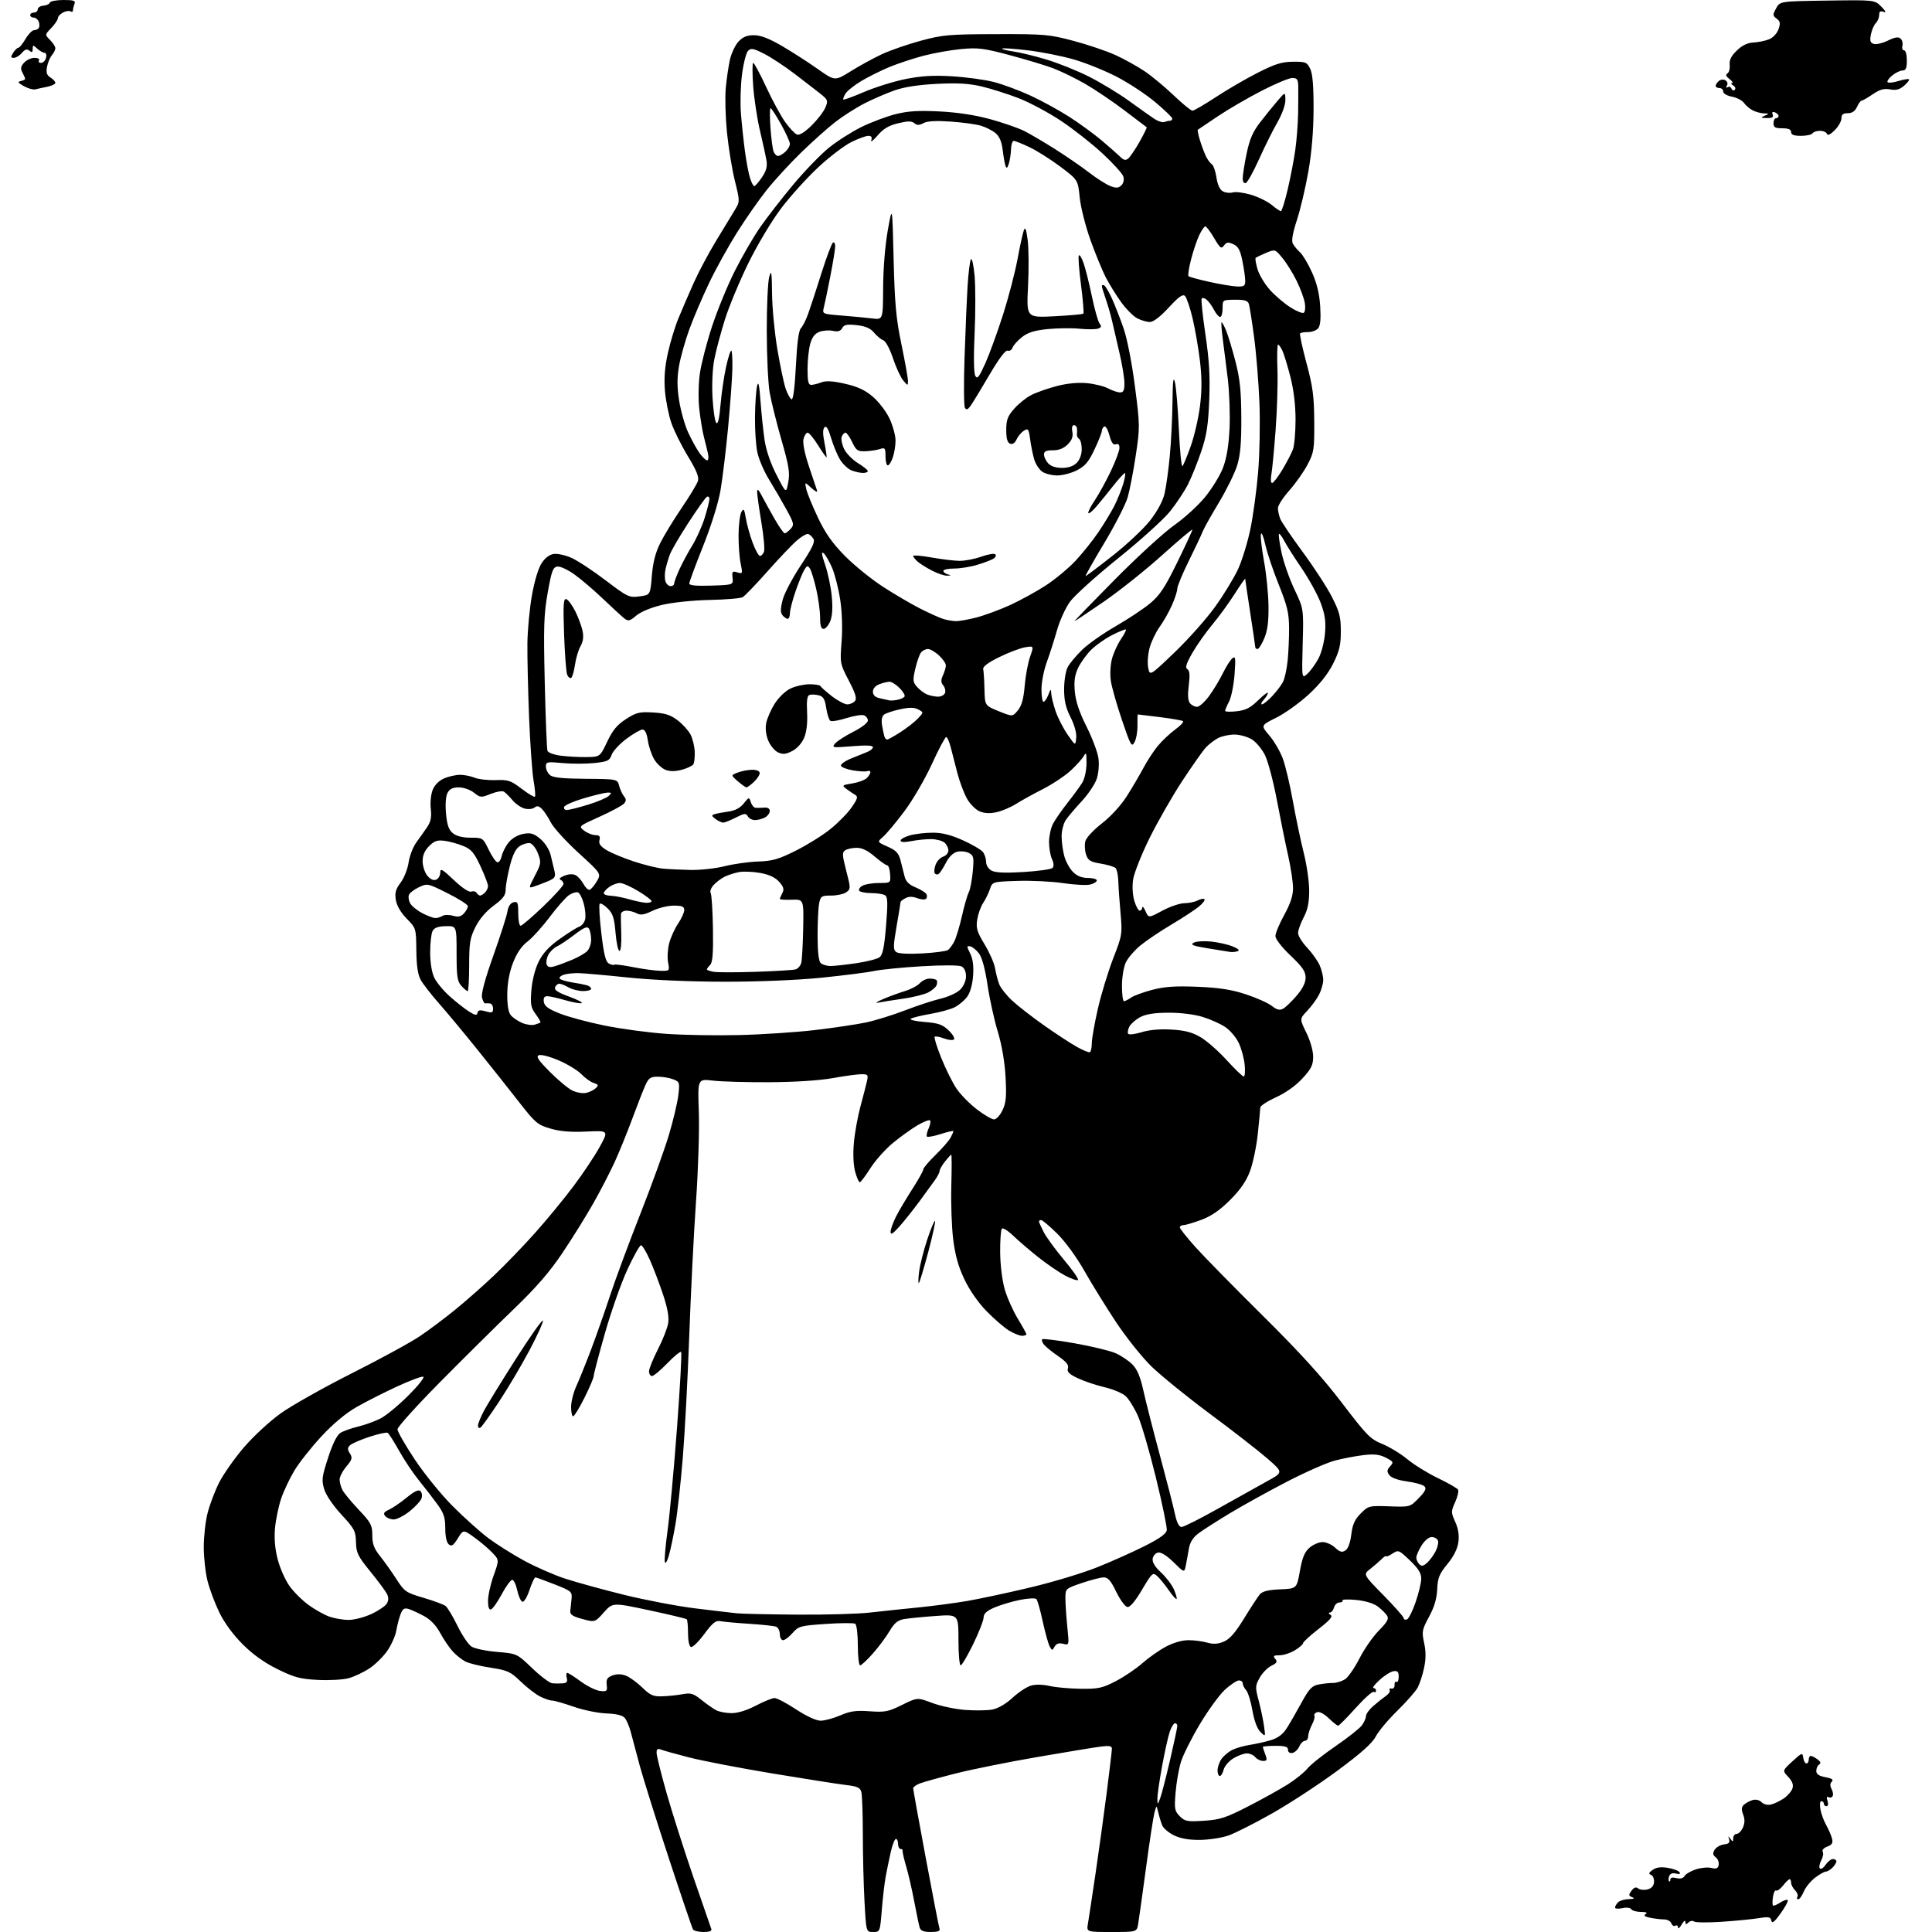 <?xml version="1.0" encoding="UTF-8" standalone="no"?>
<svg 
  version="1.1" 
  xmlns="http://www.w3.org/2000/svg" 
  xmlns:xlink="http://www.w3.org/1999/xlink" 
  xmlns:svg="http://www.w3.org/2000/svg"
  xmlns:rdf="http://www.w3.org/1999/02/22-rdf-syntax-ns#"
  xmlns:cc="http://creativecommons.org/ns#"
  xmlns:dc="http://purl.org/dc/elements/1.1/"
  viewBox="0 0 768 768"
  width="768"
  height="768"
>
<style>svg {background-color: white; }</style>"
<path stroke="none" fill="black" fill-rule="evenodd" d="M279.67,768.00C277.71,768.00 275.83,767.54 275.48,766.97C275.13,766.40 270.81,753.69 265.88,738.72C260.96,723.75 255.77,707.23 254.34,702.00C252.92,696.77 251.30,690.70 250.74,688.50C250.17,686.30 249.10,683.79 248.35,682.91C247.44,681.85 245.01,681.26 241.02,681.11C237.74,680.99 231.90,679.80 228.05,678.45C224.19,677.10 220.33,676.00 219.47,676.00C218.61,676.00 216.46,675.28 214.70,674.39C212.94,673.51 209.47,670.83 207.00,668.44C202.91,664.49 201.81,663.98 195.00,662.93C190.88,662.30 186.38,661.20 185.00,660.48C183.62,659.77 181.39,658.01 180.04,656.56C178.69,655.11 176.44,651.81 175.04,649.23C173.36,646.12 171.15,643.80 168.50,642.38C166.30,641.19 163.55,639.93 162.38,639.58C160.70,639.08 160.04,639.53 159.21,641.72C158.63,643.25 157.88,646.14 157.55,648.13C157.22,650.13 155.67,653.68 154.10,656.01C152.54,658.35 149.33,661.55 146.97,663.13C144.62,664.71 140.85,666.50 138.59,667.11C136.34,667.72 130.82,668.03 126.31,667.79C119.32,667.43 116.98,666.80 110.31,663.51C105.05,660.92 100.52,657.68 96.42,653.58C92.67,649.82 89.14,645.02 87.20,641.00C85.46,637.42 83.36,631.82 82.52,628.54C81.68,625.26 81.00,619.17 81.00,615.00C81.00,610.83 81.68,604.74 82.52,601.46C83.35,598.18 85.40,592.77 87.07,589.43C88.74,586.10 93.16,579.80 96.89,575.43C100.68,571.00 107.16,565.00 111.59,561.83C115.94,558.71 128.74,551.51 140.03,545.82C151.33,540.13 163.48,533.49 167.03,531.07C170.59,528.66 176.88,523.94 181.00,520.59C185.12,517.24 192.06,511.13 196.40,507.00C200.75,502.88 208.07,495.29 212.66,490.14C217.26,485.00 224.11,476.67 227.89,471.64C231.67,466.62 236.39,459.55 238.37,455.94C241.97,449.39 241.97,449.39 233.14,449.81C226.91,450.11 222.68,449.76 218.81,448.63C213.70,447.15 212.82,446.40 206.40,438.18C202.61,433.31 195.19,423.96 189.92,417.41C184.65,410.86 177.76,402.57 174.61,399.00C171.46,395.43 168.13,391.15 167.23,389.50C166.09,387.41 165.56,383.84 165.50,377.75C165.40,369.04 165.39,368.98 161.67,365.17C159.30,362.75 157.72,360.03 157.35,357.76C156.89,354.92 157.28,353.48 159.26,350.84C160.64,349.00 162.06,345.40 162.43,342.82C162.80,340.25 164.20,336.65 165.53,334.82C166.87,333.00 168.82,330.24 169.86,328.70C171.26,326.61 171.61,324.76 171.24,321.46C170.96,318.93 171.30,315.69 172.04,313.89C172.85,311.94 174.59,310.24 176.64,309.38C178.45,308.62 181.27,308.00 182.90,308.00C184.53,308.00 187.14,308.52 188.68,309.15C190.23,309.79 193.99,310.21 197.04,310.10C202.02,309.92 203.05,310.26 207.36,313.55C209.99,315.55 212.36,316.97 212.64,316.70C212.91,316.42 212.68,313.56 212.11,310.35C211.55,307.13 210.74,295.73 210.31,285.00C209.89,274.27 209.59,261.10 209.65,255.73C209.72,250.35 210.54,241.70 211.48,236.49C212.50,230.78 214.05,225.73 215.37,223.76C216.76,221.69 218.54,220.39 220.25,220.19C221.72,220.01 224.86,220.73 227.21,221.78C229.57,222.82 235.64,226.82 240.70,230.66C249.51,237.35 250.09,237.62 254.20,237.07C258.50,236.50 258.50,236.50 259.12,228.91C259.55,223.60 260.55,219.70 262.44,215.91C263.92,212.93 267.75,206.65 270.94,201.95C274.13,197.26 277.05,192.43 277.43,191.23C277.94,189.63 276.89,187.03 273.45,181.36C270.88,177.13 267.91,171.16 266.86,168.08C265.80,165.01 264.66,159.31 264.33,155.40C263.91,150.40 264.25,145.97 265.48,140.40C266.43,136.06 268.33,129.80 269.70,126.50C271.06,123.20 273.78,116.90 275.74,112.50C277.70,108.10 281.78,100.45 284.80,95.50C287.83,90.55 291.17,85.06 292.22,83.29C294.13,80.11 294.13,79.99 292.10,71.79C290.98,67.23 289.57,58.56 288.97,52.53C288.38,46.50 288.16,38.62 288.50,35.03C288.83,31.44 289.57,26.39 290.14,23.80C290.71,21.22 292.24,17.96 293.54,16.55C295.28,14.68 296.91,14.00 299.71,14.00C302.38,14.00 305.69,15.27 310.80,18.25C314.80,20.59 321.19,24.69 324.98,27.37C331.89,32.25 331.89,32.25 338.19,28.32C341.66,26.15 347.20,23.12 350.50,21.58C353.80,20.04 360.77,17.61 366.00,16.20C374.71,13.84 377.21,13.62 396.00,13.57C415.26,13.52 417.12,13.68 426.75,16.25C432.39,17.75 439.85,20.27 443.33,21.85C446.82,23.43 452.03,26.32 454.92,28.26C457.81,30.20 463.04,34.54 466.55,37.90C470.06,41.25 473.42,44.00 474.02,44.00C474.62,44.00 478.79,41.57 483.30,38.61C487.81,35.64 495.32,31.27 500.00,28.90C506.87,25.41 509.55,24.58 513.97,24.54C519.02,24.50 519.55,24.72 520.82,27.34C521.79,29.33 522.19,34.15 522.16,43.34C522.14,51.89 521.42,60.56 520.11,68.08C519.00,74.44 516.95,83.15 515.56,87.42C513.85,92.64 513.32,95.72 513.92,96.85C514.41,97.77 515.71,99.33 516.79,100.31C517.88,101.30 520.02,104.89 521.55,108.30C523.47,112.56 524.48,116.74 524.80,121.73C525.11,126.68 524.86,129.46 524.01,130.49C523.32,131.32 521.54,132.00 520.04,132.00C518.55,132.00 517.10,132.23 516.82,132.51C516.54,132.80 517.67,138.08 519.33,144.26C521.87,153.70 522.37,157.43 522.43,167.50C522.50,178.73 522.32,179.84 519.75,184.72C518.24,187.59 514.98,192.21 512.50,195.00C510.03,197.79 508.00,200.92 508.00,201.97C508.00,203.01 508.40,204.91 508.89,206.18C509.39,207.46 513.44,213.45 517.90,219.50C522.37,225.55 527.59,233.60 529.51,237.38C532.47,243.21 533.00,245.30 533.00,250.97C533.00,256.46 532.44,258.80 529.94,263.81C527.88,267.92 524.67,271.96 520.19,276.09C516.51,279.47 510.72,283.61 507.32,285.30C501.15,288.36 501.15,288.36 504.57,292.35C506.45,294.54 508.85,298.66 509.91,301.48C510.97,304.31 512.79,312.00 513.96,318.56C515.14,325.13 517.07,334.32 518.25,339.00C519.44,343.68 520.41,350.43 520.42,354.00C520.42,358.79 519.84,361.61 518.21,364.71C517.00,367.03 516.00,369.81 516.00,370.90C516.00,372.00 517.62,374.60 519.59,376.69C521.56,378.79 523.81,381.95 524.59,383.72C525.37,385.49 526.00,388.10 526.00,389.52C526.00,390.94 525.27,393.54 524.39,395.30C523.50,397.06 521.38,399.97 519.68,401.76C516.59,405.02 516.59,405.02 519.30,410.53C520.87,413.73 522.00,417.72 522.00,420.04C522.00,423.36 521.27,424.84 517.75,428.68C515.10,431.57 511.14,434.40 507.25,436.17C503.81,437.74 500.99,439.58 500.98,440.26C500.97,440.94 500.53,445.63 500.00,450.67C499.47,455.71 498.07,462.40 496.90,465.53C495.40,469.55 493.07,472.93 489.00,477.00C484.94,481.06 481.55,483.40 477.58,484.89C474.47,486.05 471.27,487.00 470.46,487.00C469.66,487.00 469.00,487.40 469.00,487.90C469.00,488.39 471.76,491.88 475.13,495.65C478.51,499.42 490.58,511.73 501.96,523.00C516.89,537.79 525.65,547.45 533.45,557.68C543.28,570.60 544.71,572.05 549.44,573.98C552.30,575.14 556.82,577.88 559.47,580.08C562.13,582.27 567.60,585.66 571.63,587.59C575.66,589.53 579.24,591.58 579.59,592.15C579.94,592.71 579.43,594.93 578.46,597.09C576.77,600.83 576.77,601.17 578.48,604.97C579.70,607.66 580.10,610.24 579.73,613.00C579.37,615.70 577.89,618.65 575.37,621.73C572.13,625.68 571.52,627.19 571.31,631.77C571.14,635.51 570.15,638.84 568.07,642.69C565.28,647.84 565.14,648.57 566.12,653.11C566.86,656.56 566.85,659.49 566.08,663.05C565.49,665.83 564.36,669.31 563.57,670.80C562.79,672.28 559.16,676.42 555.50,680.00C551.84,683.58 547.97,688.20 546.89,690.27C545.50,692.95 541.11,696.87 531.72,703.82C524.45,709.20 512.79,716.83 505.81,720.79C498.84,724.74 490.96,728.73 488.31,729.65C485.67,730.57 480.57,731.35 477.00,731.39C472.56,731.43 469.28,730.85 466.66,729.57C464.54,728.53 462.44,726.74 461.98,725.59C461.52,724.44 460.82,722.15 460.44,720.50C459.73,717.50 459.73,717.50 458.92,720.50C458.48,722.15 456.96,732.05 455.56,742.50C454.15,752.95 452.75,762.96 452.45,764.75C451.91,768.00 451.91,768.00 441.91,768.00C431.91,768.00 431.91,768.00 432.46,764.75C432.77,762.96 434.11,754.08 435.46,745.00C436.80,735.92 438.82,721.30 439.95,712.50C441.07,703.70 442.00,695.88 442.00,695.12C442.00,694.08 440.95,693.87 437.75,694.27C435.41,694.56 424.07,696.42 412.55,698.41C401.02,700.39 386.37,703.34 379.98,704.96C373.59,706.58 367.16,708.37 365.68,708.93C364.21,709.49 363.00,710.36 363.00,710.87C363.00,711.37 365.26,723.87 368.02,738.64C370.78,753.41 373.24,766.06 373.49,766.75C373.80,767.61 372.73,768.00 370.04,768.00C367.20,768.00 365.99,767.52 365.59,766.25C365.29,765.29 364.33,760.67 363.45,756.00C362.58,751.33 361.13,745.02 360.24,742.00C359.34,738.98 358.70,736.16 358.80,735.75C358.91,735.34 358.55,735.00 358.00,735.00C357.45,735.00 357.00,734.10 357.00,733.00C357.00,731.90 356.61,731.00 356.13,731.00C355.66,731.00 354.73,733.36 354.08,736.25C353.43,739.14 352.53,743.52 352.07,746.00C351.61,748.48 350.92,754.44 350.53,759.25C349.82,767.96 349.81,768.00 347.06,768.00C344.31,768.00 344.31,768.00 343.65,755.84C343.29,749.16 342.99,737.12 342.99,729.09C342.98,721.07 342.71,713.53 342.40,712.35C341.92,710.59 340.81,710.09 336.16,709.55C333.05,709.18 319.92,707.12 306.98,704.97C294.05,702.82 279.20,699.96 273.98,698.62C268.77,697.28 263.71,695.87 262.75,695.49C261.44,694.96 261.00,695.28 261.00,696.75C261.00,697.84 262.77,704.97 264.93,712.61C267.10,720.25 271.88,735.27 275.56,746.00C279.25,756.73 282.48,766.06 282.74,766.75C283.06,767.60 282.09,768.00 279.67,768.00zM668.50,765.00C667.71,766.38 667.05,766.91 667.04,766.19C667.02,765.47 666.55,765.16 665.99,765.50C665.44,765.85 664.72,765.42 664.39,764.56C664.06,763.70 662.77,763.00 661.52,763.00C660.27,763.00 657.81,762.71 656.04,762.36C653.79,761.91 653.23,761.47 654.17,760.87C655.05,760.31 654.43,760.03 652.31,760.02C650.55,760.01 648.82,759.52 648.46,758.94C648.09,758.33 646.57,758.15 644.90,758.52C643.31,758.87 642.00,758.76 642.00,758.28C642.00,757.80 642.54,756.86 643.20,756.20C643.86,755.54 645.77,754.97 647.45,754.93C649.55,754.88 649.98,754.65 648.82,754.18C647.36,753.59 647.33,753.26 648.54,751.60C649.53,750.26 650.31,749.99 651.22,750.69C651.92,751.24 653.59,751.40 654.92,751.07C656.52,750.66 657.40,749.67 657.51,748.13C657.60,746.86 657.06,745.58 656.29,745.28C655.24,744.88 655.41,744.40 656.99,743.29C658.44,742.28 660.27,742.04 663.03,742.51C665.21,742.87 667.29,743.66 667.65,744.24C668.07,744.93 667.56,745.12 666.22,744.77C664.88,744.42 663.92,744.77 663.54,745.75C663.22,746.60 663.19,747.52 663.48,747.81C663.76,748.10 664.00,747.80 664.00,747.15C664.00,746.39 664.88,746.18 666.40,746.57C667.96,746.96 669.10,746.66 669.65,745.73C670.12,744.93 672.14,743.75 674.15,743.10C676.16,742.44 678.93,742.19 680.31,742.54C682.24,743.03 682.91,742.75 683.20,741.34C683.40,740.33 682.88,738.96 682.04,738.31C680.85,737.39 680.75,736.71 681.60,735.31C682.21,734.31 683.87,733.36 685.30,733.19C687.21,732.96 687.75,732.44 687.35,731.19C686.89,729.75 686.97,729.72 687.89,731.00C688.82,732.30 688.97,732.26 688.98,730.75C688.99,729.79 689.60,729.00 690.34,729.00C691.08,729.00 692.19,727.88 692.82,726.50C693.61,724.75 693.65,723.21 692.94,721.33C692.18,719.35 692.25,718.34 693.21,717.43C693.92,716.76 695.47,715.93 696.64,715.57C697.95,715.18 699.36,715.51 700.26,716.41C701.17,717.31 702.66,717.65 704.12,717.29C705.43,716.96 707.71,715.85 709.19,714.82C710.67,713.79 712.18,712.02 712.54,710.89C712.99,709.47 712.46,708.05 710.85,706.34C708.50,703.84 708.50,703.84 712.50,700.17C716.33,696.66 716.51,696.60 716.82,698.75C717.00,699.99 717.56,701.00 718.07,701.00C718.58,701.00 719.00,700.33 719.00,699.50C719.00,698.67 719.36,698.00 719.81,698.00C720.25,698.00 721.45,698.61 722.46,699.35C723.74,700.28 723.95,700.91 723.15,701.41C722.52,701.80 722.00,702.94 722.00,703.95C722.00,705.26 723.03,705.97 725.63,706.46C728.24,706.95 728.95,707.45 728.18,708.22C727.44,708.96 727.41,709.90 728.09,711.17C728.64,712.20 728.82,713.49 728.48,714.04C728.14,714.58 727.39,714.74 726.82,714.39C726.16,713.98 726.03,714.52 726.46,715.87C726.86,717.14 726.70,718.00 726.07,718.00C725.48,718.00 725.00,717.55 725.00,717.00C725.00,716.45 724.56,716.00 724.02,716.00C723.47,716.00 723.31,717.40 723.65,719.25C723.97,721.04 725.00,723.85 725.94,725.50C726.87,727.15 727.91,729.54 728.24,730.80C728.71,732.62 728.32,733.31 726.36,734.05C724.94,734.59 724.17,735.47 724.56,736.09C724.93,736.70 724.66,738.27 723.95,739.59C723.24,740.92 723.01,742.34 723.44,742.75C723.87,743.16 724.90,742.49 725.73,741.25C726.56,740.01 727.86,739.00 728.62,739.00C729.38,739.00 730.00,739.42 730.00,739.93C730.00,740.44 729.29,741.56 728.43,742.43C727.56,743.29 726.37,744.00 725.77,744.00C725.18,744.00 723.25,745.10 721.49,746.44C719.73,747.78 717.72,750.26 717.03,751.94C716.33,753.62 715.34,755.00 714.82,755.00C714.30,755.00 714.16,754.55 714.50,753.99C714.85,753.44 714.42,752.28 713.56,751.42C712.70,750.56 712.00,749.21 712.00,748.43C712.00,747.64 711.73,747.00 711.39,747.00C711.06,747.00 709.90,748.13 708.81,749.51C707.73,750.89 706.48,751.79 706.03,751.52C705.59,751.25 705.03,752.37 704.78,754.02C704.54,755.66 704.54,757.21 704.79,757.45C705.03,757.70 706.32,757.18 707.65,756.31C708.97,755.44 710.32,754.99 710.64,755.30C710.95,755.62 709.70,757.98 707.86,760.56C705.37,764.02 704.41,764.78 704.15,763.50C703.86,762.01 703.13,761.86 699.15,762.50C696.59,762.92 690.00,763.56 684.50,763.93C679.00,764.31 674.02,764.26 673.43,763.83C672.84,763.40 671.82,763.58 671.18,764.22C670.27,765.13 669.99,765.06 669.96,763.95C669.94,763.14 669.30,763.61 668.50,765.00zM478.59,723.78C484.99,723.36 487.24,722.64 496.13,718.08C501.73,715.21 508.83,711.27 511.91,709.32C514.98,707.38 518.50,704.54 519.72,703.02C520.94,701.50 525.99,697.49 530.94,694.10C535.88,690.71 540.62,686.95 541.46,685.75C542.31,684.54 543.00,682.92 543.00,682.14C543.00,681.37 544.24,679.63 545.75,678.29C547.26,676.95 549.51,675.16 550.74,674.31C551.97,673.47 552.73,672.37 552.42,671.87C552.11,671.36 552.45,671.07 553.18,671.23C553.91,671.38 554.44,670.72 554.36,669.76C554.29,668.80 554.63,668.27 555.11,668.57C555.60,668.87 556.00,667.97 556.00,666.57C556.00,664.55 555.57,664.08 553.93,664.33C552.79,664.50 550.30,666.07 548.40,667.82C546.49,669.57 545.40,671.00 545.97,671.00C546.53,671.00 547.00,671.48 547.00,672.06C547.00,672.64 546.59,672.86 546.08,672.55C545.58,672.24 542.33,675.14 538.87,678.99C535.40,682.85 532.28,686.00 531.93,686.00C531.58,686.00 529.89,684.66 528.18,683.02C526.32,681.24 524.44,680.28 523.54,680.62C522.70,680.95 522.23,681.57 522.50,682.00C522.77,682.44 522.32,684.08 521.50,685.65C520.68,687.22 520.01,689.29 520.01,690.25C520.00,691.21 519.43,692.00 518.74,692.00C518.04,692.00 517.03,693.01 516.49,694.24C515.94,695.48 514.71,696.64 513.75,696.82C512.69,697.02 512.00,696.53 512.00,695.57C512.00,694.35 510.88,694.00 507.00,694.00C504.25,694.00 502.00,694.20 502.00,694.43C502.00,694.67 502.44,696.02 502.98,697.43C503.80,699.62 503.67,700.00 502.10,700.00C501.08,700.00 499.68,699.33 499.00,698.50C498.32,697.67 496.80,697.00 495.63,697.00C494.46,697.01 492.05,697.89 490.28,698.97C488.50,700.05 486.77,702.08 486.42,703.47C486.07,704.86 485.38,706.00 484.89,706.00C484.40,706.00 484.00,704.98 484.00,703.72C484.00,702.47 484.70,700.44 485.56,699.22C486.42,697.99 488.33,696.38 489.81,695.63C491.29,694.89 494.46,693.98 496.86,693.61C499.26,693.24 503.03,692.39 505.25,691.72C508.02,690.88 509.96,689.41 511.50,687.00C512.73,685.08 515.36,680.52 517.34,676.88C520.34,671.38 521.49,670.15 524.10,669.63C525.83,669.28 528.44,669.00 529.90,669.00C531.36,669.00 533.57,668.29 534.80,667.43C536.04,666.56 538.58,662.85 540.45,659.18C542.32,655.50 545.77,650.55 548.12,648.17C551.50,644.74 552.18,643.50 551.37,642.22C550.80,641.33 549.13,639.69 547.65,638.58C545.99,637.35 542.67,636.35 539.05,636.00C535.81,635.69 533.37,635.79 533.64,636.22C533.90,636.65 533.37,637.00 532.47,637.00C531.56,637.00 530.58,637.90 530.29,639.00C530.00,640.10 529.26,641.01 528.63,641.02C527.98,641.02 528.08,641.40 528.89,641.91C529.94,642.57 528.78,643.95 524.14,647.55C520.76,650.18 518.00,652.71 518.00,653.18C518.00,653.64 516.54,654.92 514.75,656.01C512.96,657.10 510.21,657.99 508.63,658.00C506.26,658.00 505.96,658.25 506.93,659.42C507.88,660.56 507.58,661.10 505.38,662.17C503.88,662.90 501.79,665.04 500.74,666.93C498.96,670.13 498.94,670.73 500.32,675.93C501.14,678.99 502.10,683.52 502.45,686.00C503.09,690.50 503.09,690.50 501.03,688.46C499.74,687.18 498.56,684.01 497.86,679.96C497.25,676.41 496.14,672.79 495.38,671.92C494.62,671.05 494.00,669.82 494.00,669.17C494.00,668.53 493.33,668.00 492.50,668.00C491.68,668.00 489.23,669.61 487.05,671.57C484.87,673.54 480.36,679.71 477.02,685.28C473.68,690.86 470.26,697.69 469.42,700.46C468.57,703.23 467.62,708.70 467.31,712.62C466.78,719.08 466.94,719.94 468.99,721.99C471.03,724.03 471.96,724.20 478.59,723.78zM461.13,715.00C461.68,713.62 463.45,706.80 465.07,699.84C466.68,692.88 468.00,686.69 468.00,686.09C468.00,685.49 467.59,685.00 467.10,685.00C466.60,685.00 465.68,686.46 465.04,688.25C464.41,690.04 463.02,696.23 461.96,702.00C460.90,707.77 460.05,713.62 460.08,715.00C460.13,717.50 460.13,717.50 461.13,715.00zM326.21,684.00C327.82,684.00 331.34,683.05 334.05,681.88C338.00,680.18 340.31,679.86 345.74,680.26C351.79,680.70 353.14,680.43 358.57,677.74C364.65,674.73 364.65,674.73 370.57,676.95C373.83,678.18 379.71,679.42 383.62,679.72C387.54,680.02 392.42,679.96 394.46,679.57C396.75,679.14 399.85,677.34 402.50,674.89C404.87,672.70 408.18,670.52 409.84,670.05C411.65,669.53 414.59,669.59 417.18,670.19C419.56,670.75 425.10,671.25 429.50,671.31C436.60,671.40 438.18,671.06 443.50,668.31C446.80,666.61 451.56,663.39 454.09,661.16C456.61,658.94 460.84,655.97 463.49,654.56C466.40,653.01 469.92,652.00 472.41,652.00C474.66,652.00 478.03,652.43 479.87,652.96C482.32,653.66 484.12,653.56 486.48,652.57C488.83,651.59 491.04,649.06 494.54,643.36C497.19,639.04 500.00,634.73 500.79,633.79C501.83,632.57 504.11,632.00 508.86,631.79C515.48,631.50 515.48,631.50 516.73,624.50C517.67,619.18 518.59,616.96 520.54,615.25C521.96,614.01 524.29,613.00 525.74,613.00C527.19,613.00 529.43,614.00 530.73,615.22C532.58,616.95 533.46,617.20 534.79,616.36C535.87,615.68 536.74,613.35 537.16,610.01C537.66,605.94 538.53,604.01 540.93,601.61C543.97,598.57 544.23,598.51 552.29,598.79C560.53,599.08 560.53,599.08 563.96,595.54C566.57,592.85 567.12,591.72 566.24,590.84C565.60,590.20 562.48,589.32 559.32,588.89C555.71,588.40 553.08,587.46 552.29,586.38C551.24,584.95 551.30,584.33 552.60,582.89C554.06,581.27 553.94,581.02 550.91,579.46C548.42,578.17 546.33,577.92 542.07,578.42C539.01,578.78 533.90,579.75 530.71,580.58C527.53,581.40 518.88,585.21 511.49,589.04C504.10,592.87 493.88,598.53 488.78,601.61C483.68,604.69 478.09,608.27 476.37,609.56C474.20,611.20 473.04,613.09 472.58,615.71C472.23,617.79 471.68,620.79 471.36,622.36C470.79,625.21 470.79,625.21 466.51,621.01C463.85,618.40 461.52,616.94 460.36,617.16C459.34,617.36 458.36,618.47 458.20,619.63C458.00,621.02 459.14,622.89 461.56,625.12C463.57,626.98 465.87,630.01 466.67,631.86C467.47,633.71 467.93,635.40 467.71,635.63C467.48,635.85 466.07,634.27 464.57,632.10C463.07,629.94 461.02,627.42 460.01,626.51C458.27,624.93 457.97,625.20 453.95,631.97C451.12,636.73 449.18,638.99 448.11,638.80C447.22,638.63 445.25,635.91 443.71,632.75C441.55,628.29 440.43,627.01 438.71,627.04C437.50,627.05 433.57,628.07 430.00,629.29C423.50,631.50 423.50,631.50 423.52,635.50C423.53,637.70 423.87,642.77 424.28,646.77C425.02,654.04 425.02,654.04 422.61,653.44C420.91,653.01 419.90,653.35 419.22,654.58C418.30,656.21 418.18,656.20 417.23,654.41C416.68,653.36 415.45,648.90 414.49,644.50C413.54,640.10 412.41,636.12 411.99,635.66C411.56,635.19 408.58,635.35 405.36,636.00C402.14,636.66 397.59,638.02 395.25,639.04C392.21,640.36 391.00,641.48 391.00,642.96C391.00,644.11 389.14,648.86 386.88,653.52C384.61,658.18 382.36,662.00 381.88,662.00C381.39,662.00 381.00,657.44 381.00,651.86C381.00,641.71 381.00,641.71 371.75,642.39C366.66,642.75 361.05,643.32 359.28,643.63C356.86,644.07 355.47,645.23 353.63,648.36C352.30,650.63 349.32,654.64 347.02,657.25C344.71,659.86 342.42,662.00 341.92,662.00C341.41,662.00 341.00,658.43 341.00,654.06C341.00,649.57 340.54,645.83 339.95,645.47C339.37,645.11 334.10,645.14 328.24,645.54C318.18,646.23 317.44,646.43 315.07,649.13C313.69,650.71 311.98,652.00 311.28,652.00C310.57,652.00 310.00,650.92 310.00,649.61C310.00,648.29 309.33,646.96 308.51,646.64C307.70,646.33 302.86,645.80 297.76,645.48C292.67,645.15 287.50,644.68 286.29,644.43C284.53,644.07 283.23,645.13 279.96,649.55C277.70,652.61 275.32,654.93 274.68,654.71C273.98,654.47 273.50,652.23 273.50,649.25C273.50,646.47 273.27,643.97 273.00,643.69C272.73,643.42 265.99,641.80 258.02,640.10C243.55,637.01 243.55,637.01 240.02,640.97C236.50,644.93 236.50,644.93 231.50,643.58C227.62,642.53 226.54,641.82 226.70,640.37C226.81,639.34 227.04,637.17 227.20,635.54C227.48,632.74 227.14,632.45 220.50,629.83C216.65,628.32 213.20,627.06 212.83,627.04C212.46,627.02 211.41,629.27 210.48,632.05C209.54,634.88 208.30,636.93 207.65,636.72C207.02,636.51 206.10,634.46 205.61,632.17C205.12,629.88 204.22,628.01 203.61,628.02C203.00,628.02 201.13,630.58 199.46,633.70C197.78,636.81 195.87,639.54 195.21,639.76C194.40,640.03 194.00,638.88 194.00,636.33C194.00,634.23 195.00,629.71 196.23,626.29C198.45,620.08 198.45,620.08 195.65,617.15C194.10,615.54 190.89,612.82 188.50,611.11C184.17,608.00 184.17,608.00 181.98,611.53C180.23,614.37 179.51,614.84 178.40,613.91C177.53,613.19 177.00,610.78 177.00,607.53C177.00,603.25 176.43,601.51 173.85,597.95C172.12,595.56 168.84,591.32 166.56,588.52C164.28,585.72 160.73,580.42 158.68,576.76C156.63,573.09 154.57,569.85 154.11,569.57C153.64,569.28 150.39,569.99 146.88,571.15C143.37,572.30 139.90,573.81 139.16,574.50C138.08,575.51 138.06,576.13 139.09,577.77C140.18,579.52 139.99,580.22 137.68,582.97C136.20,584.72 135.00,587.05 135.00,588.14C135.00,589.24 135.51,591.11 136.14,592.32C136.76,593.52 139.69,597.05 142.64,600.18C147.46,605.28 148.00,606.30 148.00,610.29C148.00,613.75 148.68,615.58 151.11,618.61C152.82,620.75 155.74,624.86 157.59,627.74C160.78,632.70 161.35,633.09 168.34,635.15C172.39,636.34 176.35,637.81 177.13,638.41C177.91,639.01 180.03,642.55 181.85,646.28C183.67,650.00 186.16,653.72 187.40,654.52C188.63,655.33 193.21,656.30 197.57,656.66C205.50,657.33 205.50,657.33 211.56,663.14C214.90,666.34 218.50,669.04 219.56,669.14C220.63,669.24 222.47,669.25 223.66,669.16C225.29,669.04 225.69,668.52 225.29,667.00C225.00,665.90 225.10,665.00 225.50,665.00C225.90,665.00 228.33,666.54 230.90,668.43C233.47,670.31 236.91,672.00 238.54,672.18C241.24,672.47 241.47,672.26 241.18,669.75C240.92,667.57 241.39,666.80 243.43,666.03C245.13,665.38 246.93,665.40 248.75,666.08C250.26,666.65 253.20,668.77 255.27,670.78C258.49,673.91 259.67,674.43 263.27,674.31C265.60,674.24 269.22,673.86 271.31,673.47C274.61,672.86 275.62,673.17 278.81,675.72C280.84,677.35 283.48,679.20 284.68,679.84C285.89,680.48 288.65,681.00 290.83,681.00C293.30,681.00 296.95,679.87 300.50,678.00C303.64,676.35 306.97,675.00 307.90,675.00C308.83,675.00 312.68,677.02 316.45,679.50C320.61,682.24 324.44,684.00 326.21,684.00zM138.50,643.95C140.70,643.97 144.82,642.90 147.65,641.58C150.48,640.27 153.25,638.37 153.81,637.37C154.51,636.13 154.50,634.91 153.78,633.53C153.20,632.41 150.23,628.42 147.17,624.65C142.23,618.57 141.60,617.27 141.50,613.00C141.40,608.61 140.91,607.67 135.73,602.08C132.36,598.43 129.58,594.34 128.87,591.95C127.79,588.37 127.96,587.03 130.44,579.43C132.26,573.82 133.94,570.46 135.35,569.58C136.53,568.85 139.70,567.72 142.38,567.08C145.07,566.43 149.06,564.99 151.25,563.87C153.43,562.76 158.42,558.65 162.33,554.74C166.23,550.84 168.91,547.47 168.27,547.26C167.64,547.05 162.93,548.80 157.81,551.17C152.69,553.53 145.47,557.19 141.76,559.31C137.43,561.78 132.44,565.95 127.76,570.99C123.77,575.30 118.95,581.39 117.05,584.53C115.16,587.68 112.77,592.71 111.76,595.73C110.74,598.74 109.65,603.98 109.33,607.36C108.95,611.48 109.29,615.59 110.38,619.84C111.27,623.33 113.40,628.12 115.10,630.49C116.80,632.86 120.24,636.27 122.75,638.07C125.25,639.87 128.92,641.92 130.90,642.63C132.88,643.33 136.30,643.93 138.50,643.95zM559.25,643.77C559.94,643.55 561.50,640.48 562.71,636.94C563.93,633.40 564.95,629.19 564.96,627.58C564.99,625.39 563.86,623.56 560.48,620.32C556.06,616.09 555.89,616.03 553.48,617.61C552.11,618.50 551.00,618.95 551.00,618.62C551.00,618.28 550.21,618.79 549.24,619.75C548.27,620.71 546.21,622.49 544.67,623.70C541.86,625.90 541.86,625.90 549.93,634.11C554.37,638.63 558.00,642.74 558.00,643.25C558.00,643.75 558.56,643.99 559.25,643.77zM316.89,641.84C328.10,641.93 341.15,641.56 345.89,641.01C350.62,640.47 359.23,639.56 365.00,638.99C370.77,638.42 379.55,637.26 384.50,636.41C389.45,635.56 400.76,633.14 409.62,631.03C418.49,628.92 430.42,625.32 436.12,623.03C441.83,620.75 450.32,616.95 455.00,614.59C461.00,611.57 463.59,609.70 463.81,608.26C463.97,607.14 462.03,597.73 459.49,587.36C456.95,576.99 453.73,565.95 452.33,562.83C450.94,559.71 448.77,556.20 447.52,555.02C446.27,553.84 442.50,552.24 439.15,551.46C435.80,550.68 431.00,549.07 428.50,547.89C424.98,546.24 424.07,545.34 424.51,543.95C424.93,542.63 423.93,541.36 420.74,539.16C418.34,537.52 415.78,535.44 415.05,534.56C414.32,533.68 413.97,532.69 414.29,532.38C414.60,532.06 420.40,532.78 427.18,533.98C433.96,535.18 441.30,536.95 443.50,537.93C445.70,538.91 448.70,540.92 450.16,542.40C452.06,544.33 453.30,547.28 454.52,552.80C455.45,557.03 458.40,568.60 461.07,578.50C463.74,588.40 466.43,598.86 467.04,601.75C467.80,605.29 468.66,607.00 469.69,607.00C470.53,607.00 477.13,603.68 484.36,599.61C491.59,595.55 500.34,590.66 503.81,588.75C510.13,585.28 510.13,585.28 503.81,579.79C500.34,576.77 490.07,568.78 481.00,562.05C471.93,555.31 461.44,546.80 457.69,543.15C453.95,539.49 447.61,531.55 443.60,525.50C439.60,519.45 433.93,510.28 431.02,505.13C427.92,499.66 423.43,493.52 420.25,490.38C417.24,487.42 414.38,485.00 413.89,485.00C413.40,485.00 413.00,485.24 413.00,485.54C413.00,485.84 413.86,487.75 414.90,489.79C415.95,491.83 419.59,496.80 422.98,500.84C426.38,504.87 428.87,508.46 428.53,508.81C428.18,509.16 425.88,508.37 423.42,507.07C420.96,505.76 416.15,502.47 412.72,499.75C409.30,497.03 404.82,493.19 402.77,491.22C400.72,489.24 398.69,487.98 398.27,488.40C397.85,488.82 397.54,493.07 397.58,497.84C397.63,502.83 398.39,509.04 399.39,512.50C400.34,515.80 402.67,521.04 404.56,524.15C406.45,527.26 408.00,530.07 408.00,530.40C408.00,530.73 407.21,531.00 406.25,531.00C405.29,530.99 402.96,530.05 401.07,528.90C399.19,527.75 395.19,524.30 392.18,521.22C388.84,517.80 385.42,512.88 383.35,508.53C380.93,503.42 379.68,498.94 378.90,492.58C378.30,487.71 377.97,478.17 378.16,471.37C378.35,464.56 378.34,459.00 378.14,459.00C377.95,459.00 376.83,460.22 375.66,461.70C374.49,463.19 373.53,464.88 373.52,465.45C373.51,466.03 372.70,467.62 371.73,469.00C370.76,470.38 367.97,474.20 365.54,477.50C363.11,480.80 359.52,485.30 357.58,487.50C354.98,490.43 354.03,491.02 354.02,489.71C354.01,488.73 354.96,486.03 356.13,483.71C357.30,481.39 360.23,476.45 362.63,472.72C365.03,468.99 367.00,465.47 367.00,464.90C367.00,464.34 369.18,461.74 371.85,459.14C374.52,456.54 377.22,453.45 377.85,452.27C378.48,451.10 379.00,449.92 379.00,449.66C379.00,449.40 376.76,449.90 374.02,450.78C371.28,451.65 368.79,452.12 368.48,451.81C368.18,451.51 368.47,450.07 369.12,448.63C369.78,447.18 370.05,445.71 369.71,445.37C369.37,445.03 367.14,445.90 364.77,447.29C362.39,448.68 357.98,451.85 354.97,454.33C351.96,456.81 347.93,461.33 346.00,464.37C344.07,467.41 342.18,469.93 341.79,469.95C341.40,469.98 340.56,468.09 339.93,465.75C339.23,463.15 339.03,458.70 339.43,454.29C339.78,450.32 340.97,443.79 342.05,439.79C343.14,435.78 344.30,431.26 344.64,429.75C345.20,427.24 345.00,427.00 342.38,427.02C340.79,427.03 335.68,427.73 331.00,428.57C325.82,429.51 316.06,430.14 306.00,430.20C296.93,430.25 286.76,429.96 283.41,429.56C277.32,428.84 277.32,428.84 277.79,441.87C278.05,449.05 277.55,465.14 276.67,477.70C275.79,490.24 274.59,514.23 273.99,531.00C273.39,547.77 272.23,569.60 271.42,579.50C270.61,589.40 269.30,601.33 268.49,606.00C267.69,610.67 266.50,616.30 265.84,618.50C265.15,620.82 264.49,621.81 264.27,620.85C264.06,619.95 264.56,614.32 265.38,608.35C266.20,602.38 267.88,584.12 269.11,567.76C270.34,551.40 271.08,537.75 270.76,537.43C270.43,537.10 267.96,539.12 265.27,541.92C262.57,544.71 259.83,547.00 259.18,547.00C258.53,547.00 258.00,546.16 258.00,545.13C258.00,544.10 259.59,540.17 261.53,536.38C263.47,532.60 265.31,527.91 265.62,525.96C266.01,523.54 265.35,519.90 263.53,514.46C262.06,510.08 259.71,503.91 258.30,500.75C256.88,497.59 255.31,495.00 254.81,495.00C254.30,495.00 251.88,499.32 249.43,504.59C246.98,509.87 242.96,521.27 240.49,529.93C238.02,538.59 236.00,546.27 236.00,547.00C236.00,547.72 234.35,551.62 232.32,555.66C230.30,559.70 228.28,563.00 227.82,563.00C227.37,563.00 227.01,561.31 227.02,559.25C227.03,557.19 227.97,553.48 229.10,551.00C230.24,548.52 232.87,542.00 234.95,536.50C237.03,531.00 240.43,521.33 242.51,515.00C244.59,508.68 250.01,494.04 254.57,482.48C259.12,470.92 264.23,456.78 265.93,451.06C267.63,445.35 269.30,438.28 269.65,435.36C270.24,430.27 270.16,430.01 267.57,429.03C266.08,428.46 263.35,428.00 261.48,428.00C258.63,428.00 257.86,428.52 256.61,431.25C255.79,433.04 253.46,438.98 251.44,444.45C249.42,449.93 246.24,457.76 244.37,461.86C242.50,465.96 238.65,473.41 235.81,478.41C232.98,483.41 227.49,492.23 223.62,498.00C218.48,505.67 213.21,511.74 204.11,520.50C197.25,527.10 184.08,540.15 174.83,549.50C165.59,558.85 158.02,567.24 158.01,568.15C158.00,569.06 161.09,574.46 164.87,580.15C168.65,585.84 175.45,594.21 179.98,598.75C184.52,603.29 190.86,608.98 194.08,611.40C197.30,613.82 203.69,617.85 208.28,620.35C212.86,622.85 220.19,626.07 224.56,627.50C228.93,628.94 239.47,631.84 248.00,633.95C256.52,636.06 269.35,638.50 276.50,639.37C283.65,640.25 291.07,641.13 293.00,641.32C294.93,641.52 305.67,641.75 316.89,641.84zM567.29,621.24C568.34,620.29 569.87,618.23 570.67,616.66C571.48,615.10 571.90,613.19 571.60,612.41C571.31,611.63 570.19,611.00 569.11,611.00C567.98,611.00 566.29,612.41 565.08,614.37C563.94,616.22 563.00,618.38 563.00,619.17C563.00,619.96 563.53,621.13 564.19,621.79C565.10,622.70 565.81,622.58 567.29,621.24zM156.51,604.00C155.27,604.00 153.74,603.40 153.13,602.66C152.26,601.61 152.60,601.05 154.63,600.12C156.07,599.47 159.24,597.30 161.67,595.31C164.77,592.77 166.40,592.00 167.14,592.74C167.72,593.32 167.91,594.63 167.55,595.65C167.20,596.67 165.08,598.96 162.84,600.75C160.61,602.54 157.76,604.00 156.51,604.00zM190.97,567.52C190.44,567.85 190.00,567.48 190.00,566.71C190.00,565.93 191.08,563.26 192.41,560.76C193.74,558.27 199.47,548.96 205.14,540.07C210.82,531.17 215.62,524.37 215.82,524.96C216.01,525.54 213.61,530.85 210.47,536.76C207.34,542.67 201.89,551.87 198.36,557.21C194.84,562.55 191.51,567.18 190.97,567.52zM365.28,510.00C364.97,510.27 365.01,508.25 365.37,505.50C365.72,502.75 367.18,496.98 368.61,492.69C370.04,488.39 371.42,485.09 371.68,485.35C371.94,485.61 370.74,491.15 369.00,497.66C367.26,504.17 365.59,509.72 365.28,510.00zM395.14,444.98C396.05,444.99 397.54,443.37 398.51,441.33C399.93,438.34 400.15,435.90 399.72,428.08C399.38,422.03 398.24,415.37 396.61,410.00C395.19,405.32 393.37,397.02 392.56,391.55C391.62,385.23 390.39,380.66 389.19,379.05C388.14,377.65 386.57,376.36 385.69,376.19C384.23,375.90 384.23,376.14 385.66,379.02C386.73,381.17 387.10,383.97 386.82,387.88C386.56,391.43 385.66,394.59 384.45,396.24C383.38,397.70 381.15,399.57 379.50,400.40C377.85,401.23 373.54,402.41 369.93,403.03C366.32,403.65 362.80,404.51 362.10,404.94C361.39,405.38 363.72,405.94 367.50,406.25C373.03,406.69 374.66,407.26 377.09,409.58C378.70,411.13 379.65,412.75 379.21,413.19C378.78,413.62 376.99,413.45 375.25,412.79C373.50,412.13 371.83,411.83 371.54,412.13C371.24,412.42 372.43,416.23 374.18,420.58C375.93,424.94 378.65,430.40 380.22,432.73C381.79,435.06 385.42,438.76 388.29,440.96C391.15,443.17 394.24,444.97 395.14,444.98zM233.00,434.44C234.38,434.12 236.11,433.27 236.86,432.54C238.01,431.42 237.87,431.09 236.01,430.50C234.79,430.12 232.60,428.56 231.15,427.04C229.69,425.52 225.66,423.06 222.19,421.56C218.72,420.06 215.15,419.11 214.26,419.45C212.98,419.95 213.87,421.32 218.50,426.00C221.73,429.26 225.75,432.62 227.43,433.46C229.13,434.31 231.62,434.75 233.00,434.44zM494.38,427.93C494.86,427.97 495.04,425.86 494.78,423.25C494.52,420.64 493.45,416.72 492.40,414.54C491.36,412.35 488.95,409.53 487.06,408.26C485.17,406.99 481.12,405.18 478.06,404.24C474.74,403.22 469.28,402.55 464.50,402.57C458.92,402.59 455.53,403.12 453.28,404.31C451.51,405.25 449.58,406.93 448.98,408.03C448.39,409.14 448.15,410.44 448.45,410.92C448.75,411.41 451.14,411.14 453.75,410.33C456.81,409.38 461.05,409.00 465.64,409.27C471.02,409.58 473.89,410.33 477.23,412.29C479.68,413.72 484.34,417.81 487.59,421.38C490.84,424.94 493.89,427.89 494.38,427.93zM433.25,418.27C433.66,418.06 434.00,416.45 434.01,414.69C434.01,412.94 435.10,406.77 436.42,401.00C437.74,395.23 440.48,386.23 442.51,381.00C446.09,371.77 446.17,371.26 445.43,363.00C445.01,358.32 444.61,352.59 444.54,350.26C444.47,347.93 443.99,345.59 443.46,345.07C442.93,344.55 440.29,343.75 437.58,343.30C433.42,342.61 432.52,342.05 431.73,339.70C431.22,338.17 431.08,335.80 431.43,334.44C431.78,333.04 434.63,329.95 438.00,327.34C441.48,324.64 445.57,320.18 447.85,316.61C449.99,313.25 452.98,308.18 454.48,305.35C455.98,302.52 458.58,298.53 460.27,296.49C461.96,294.44 465.08,291.51 467.20,289.97C469.33,288.43 470.69,286.93 470.22,286.64C469.75,286.35 465.58,285.63 460.96,285.05C456.34,284.47 452.44,284.00 452.31,284.00C452.18,284.00 452.11,285.95 452.16,288.33C452.21,290.72 451.69,293.71 451.01,294.99C449.86,297.14 449.48,296.49 446.02,286.31C443.96,280.25 441.96,273.23 441.58,270.71C441.19,268.06 441.38,264.31 442.03,261.87C442.66,259.54 444.25,256.06 445.56,254.13C446.87,252.19 447.78,250.45 447.57,250.24C447.37,250.03 444.92,251.02 442.13,252.43C439.35,253.84 435.56,256.51 433.72,258.35C431.88,260.19 429.56,263.41 428.56,265.51C427.22,268.35 426.88,270.77 427.26,274.96C427.61,278.83 429.07,283.17 431.91,288.82C434.18,293.34 436.31,299.00 436.64,301.40C436.99,303.91 436.70,307.38 435.97,309.59C435.27,311.71 432.59,315.70 430.02,318.47C427.45,321.24 424.59,324.61 423.67,325.97C422.75,327.33 422.00,330.26 422.01,332.47C422.01,334.69 422.50,338.24 423.09,340.38C423.68,342.51 425.23,345.32 426.54,346.63C428.14,348.23 430.06,349.00 432.45,349.00C434.40,349.00 436.00,349.44 436.00,349.98C436.00,350.52 434.82,351.26 433.37,351.62C431.92,351.98 427.09,351.73 422.62,351.06C418.15,350.39 410.00,349.99 404.50,350.17C394.50,350.50 394.50,350.50 393.49,353.50C392.93,355.15 391.72,357.62 390.79,359.00C389.86,360.38 388.82,363.30 388.47,365.50C387.92,368.93 388.34,370.34 391.40,375.42C393.37,378.67 395.24,382.95 395.56,384.92C395.89,386.89 396.62,389.73 397.19,391.22C397.76,392.72 400.11,395.69 402.42,397.82C404.72,399.94 410.38,404.34 414.99,407.59C419.60,410.84 425.43,414.66 427.94,416.08C430.45,417.49 432.84,418.48 433.25,418.27zM294.00,411.45C303.07,411.23 316.57,410.33 324.00,409.46C331.43,408.58 340.52,407.23 344.22,406.45C347.92,405.67 354.89,403.51 359.72,401.65C364.55,399.78 370.95,397.68 373.94,396.98C376.93,396.28 380.42,394.67 381.69,393.40C383.08,392.01 384.00,389.89 384.00,388.08C384.00,386.22 383.33,384.73 382.25,384.17C381.23,383.64 374.67,383.61 366.50,384.10C358.80,384.55 350.25,385.40 347.50,385.98C344.75,386.57 335.30,387.77 326.50,388.66C316.83,389.63 301.60,390.26 288.00,390.25C274.21,390.24 259.31,389.58 249.50,388.56C240.70,387.64 231.88,386.86 229.90,386.83C227.92,386.80 225.33,387.08 224.14,387.46C222.95,387.83 222.20,388.52 222.49,388.98C222.78,389.45 224.92,390.12 227.26,390.49C229.59,390.85 232.29,391.37 233.25,391.64C234.21,391.91 235.00,392.55 235.00,393.07C235.00,393.58 233.54,393.98 231.75,393.96C229.96,393.95 227.38,393.29 226.00,392.50C224.62,391.71 222.99,391.05 222.36,391.04C221.73,391.02 220.96,391.66 220.65,392.46C220.24,393.53 221.75,394.53 226.21,396.16C229.58,397.38 231.82,398.56 231.19,398.77C230.56,398.98 227.60,398.44 224.62,397.58C221.63,396.71 218.44,396.00 217.53,396.00C216.37,396.00 215.96,396.69 216.18,398.25C216.42,399.96 217.94,401.07 222.50,402.88C225.80,404.20 233.83,406.36 240.35,407.68C246.87,409.01 257.89,410.49 264.85,410.97C271.81,411.46 284.93,411.68 294.00,411.45zM212.50,407.33C213.60,407.01 214.65,406.62 214.84,406.45C215.02,406.29 214.17,404.80 212.95,403.14C211.01,400.52 210.78,399.27 211.24,393.58C211.56,389.64 212.70,385.15 214.13,382.27C215.81,378.90 218.25,376.25 222.50,373.24C225.80,370.89 229.29,368.70 230.26,368.37C231.23,368.03 232.28,366.75 232.59,365.51C232.90,364.28 232.66,361.44 232.06,359.21C231.46,356.98 230.41,354.96 229.73,354.73C229.05,354.50 227.49,354.97 226.25,355.77C225.02,356.57 221.57,360.47 218.58,364.43C215.60,368.40 211.58,372.85 209.65,374.32C207.30,376.11 205.42,378.89 203.93,382.74C202.47,386.51 201.69,390.80 201.65,395.15C201.61,399.57 202.08,402.39 203.04,403.55C203.84,404.52 205.85,405.89 207.50,406.61C209.15,407.32 211.40,407.65 212.50,407.33zM189.81,402.59C190.04,401.52 190.83,401.38 193.06,402.02C195.59,402.74 196.00,402.59 196.00,400.93C196.00,399.87 195.44,398.95 194.75,398.88C194.06,398.82 193.21,398.80 192.85,398.85C192.49,398.90 191.93,397.87 191.61,396.56C191.22,395.03 192.81,389.13 196.12,379.85C198.92,371.96 201.44,364.08 201.71,362.34C202.02,360.34 202.89,359.00 204.10,358.68C205.78,358.25 206.00,358.76 206.00,363.09C206.00,365.79 206.43,368.00 206.95,368.00C207.48,368.00 211.53,364.54 215.95,360.30C220.38,356.07 224.00,352.05 224.00,351.38C224.00,350.71 223.44,349.96 222.75,349.70C222.05,349.44 222.75,348.74 224.32,348.12C226.11,347.41 227.76,347.34 228.86,347.92C229.80,348.43 231.21,350.02 231.97,351.45C232.74,352.88 233.84,353.89 234.42,353.69C235.00,353.50 236.28,351.98 237.25,350.32C239.01,347.29 239.01,347.29 229.96,339.02C224.99,334.47 220.05,329.05 218.99,326.98C217.93,324.91 216.33,322.47 215.43,321.57C214.22,320.37 213.44,320.22 212.49,321.01C211.78,321.60 210.02,321.79 208.59,321.43C207.16,321.08 204.98,319.57 203.74,318.10C202.49,316.62 200.95,315.09 200.30,314.69C199.66,314.29 197.32,314.69 195.10,315.58C191.23,317.13 190.95,317.11 188.40,315.10C186.90,313.92 184.27,313.00 182.40,313.00C180.01,313.00 178.74,313.61 177.91,315.17C177.20,316.50 176.96,319.66 177.30,323.40C177.72,328.00 178.38,329.89 180.04,331.23C181.46,332.38 183.92,333.00 187.09,333.00C191.91,333.00 191.99,333.05 194.23,337.70C195.48,340.28 197.02,342.56 197.66,342.75C198.30,342.95 199.10,341.84 199.44,340.28C199.78,338.73 201.06,336.25 202.28,334.78C203.59,333.19 205.96,331.84 208.08,331.47C211.03,330.95 212.21,331.31 214.81,333.49C216.63,335.02 218.35,337.71 218.88,339.82C219.39,341.85 220.08,344.73 220.41,346.23C220.95,348.62 220.61,349.13 217.68,350.36C215.83,351.13 213.36,352.07 212.18,352.44C210.08,353.11 210.09,353.01 212.65,348.07C215.13,343.31 215.19,342.80 213.85,339.26C213.06,337.20 211.63,335.36 210.66,335.17C209.69,334.99 207.86,335.52 206.59,336.35C204.97,337.41 203.78,339.83 202.64,344.39C201.74,347.98 201.00,352.17 201.00,353.71C201.00,355.89 199.95,357.28 196.25,360.00C193.24,362.22 190.58,365.33 189.00,368.50C186.82,372.86 186.50,374.82 186.50,383.75C186.50,389.39 186.23,394.00 185.90,394.00C185.58,394.00 184.45,393.05 183.40,391.89C181.78,390.09 181.50,388.20 181.50,378.93C181.50,368.08 181.50,368.08 177.22,368.17C174.17,368.23 172.65,368.78 171.97,370.06C171.44,371.06 171.00,374.87 171.00,378.53C171.00,382.62 171.63,386.53 172.63,388.63C173.52,390.51 176.33,393.90 178.88,396.16C181.42,398.42 184.85,401.11 186.50,402.14C188.94,403.65 189.56,403.74 189.81,402.59zM510.02,400.99C511.01,400.46 513.44,398.14 515.41,395.83C517.83,393.01 519.00,390.64 519.00,388.60C519.00,386.18 517.77,384.38 513.00,379.84C509.51,376.52 507.00,373.29 507.00,372.10C507.00,370.98 508.57,367.20 510.50,363.70C512.97,359.21 514.00,356.07 514.00,353.04C514.00,350.68 513.13,344.87 512.06,340.12C510.99,335.38 508.98,325.50 507.60,318.16C506.22,310.82 504.11,302.79 502.91,300.31C501.71,297.83 499.33,294.95 497.61,293.91C495.90,292.86 492.79,292.01 490.70,292.00C488.61,292.00 485.69,292.63 484.20,293.40C482.72,294.18 480.53,295.87 479.33,297.15C478.14,298.44 473.91,304.45 469.93,310.50C465.96,316.55 460.10,326.80 456.91,333.27C453.72,339.74 450.81,347.10 450.43,349.62C450.03,352.32 450.22,355.80 450.91,358.10C451.55,360.24 452.51,362.00 453.04,362.00C453.57,362.00 454.04,361.44 454.08,360.75C454.13,360.06 454.71,360.73 455.37,362.23C456.58,364.96 456.58,364.96 462.04,362.02C465.04,360.40 468.99,359.06 470.82,359.04C472.64,359.02 475.04,358.51 476.15,357.92C477.26,357.32 478.45,357.12 478.80,357.46C479.14,357.81 478.09,359.16 476.46,360.48C474.83,361.79 469.90,365.01 465.50,367.63C461.10,370.24 455.60,373.96 453.27,375.88C450.95,377.81 448.36,380.83 447.52,382.59C446.68,384.38 446.00,388.51 446.00,391.90C446.00,395.26 446.35,398.00 446.78,398.00C447.21,398.00 448.47,397.36 449.59,396.58C450.70,395.79 454.52,394.40 458.06,393.47C462.96,392.19 467.25,391.90 476.00,392.26C484.62,392.61 489.42,393.35 495.18,395.23C499.40,396.61 504.06,398.69 505.54,399.85C507.53,401.42 508.67,401.71 510.02,400.99zM349.11,398.57C347.67,398.87 348.52,398.24 351.00,397.17C353.48,396.11 357.41,394.66 359.74,393.96C362.07,393.26 364.72,391.86 365.64,390.84C366.56,389.83 368.29,389.00 369.49,389.00C370.69,389.00 371.94,389.27 372.26,389.60C372.59,389.93 372.61,390.84 372.31,391.63C372.01,392.43 370.49,393.73 368.94,394.53C367.39,395.33 362.88,396.45 358.92,397.01C354.96,397.57 350.54,398.28 349.11,398.57zM300.50,386.31C308.20,386.05 315.29,385.62 316.25,385.35C317.21,385.09 318.23,383.88 318.53,382.68C318.82,381.48 319.16,375.32 319.28,369.00C319.50,357.50 319.50,357.50 314.75,357.66C312.14,357.75 310.00,357.61 310.00,357.35C310.00,357.08 310.45,356.02 311.00,354.99C311.78,353.54 311.50,352.54 309.75,350.56C308.22,348.81 305.82,347.68 302.25,347.02C299.36,346.49 295.53,346.33 293.75,346.67C291.96,347.01 289.37,347.85 288.00,348.54C286.62,349.23 284.66,350.71 283.65,351.83C282.63,352.96 282.12,354.38 282.50,355.00C282.89,355.63 283.29,362.01 283.41,369.19C283.56,378.84 283.28,382.58 282.31,383.55C281.59,384.27 281.00,385.08 281.00,385.36C281.00,385.64 282.24,386.07 283.75,386.32C285.26,386.57 292.80,386.57 300.50,386.31zM262.36,385.91C266.22,386.00 266.22,386.00 265.57,382.51C265.21,380.60 265.42,377.14 266.04,374.83C266.67,372.52 268.26,369.04 269.59,367.09C270.91,365.13 272.00,362.74 272.00,361.77C272.00,360.36 271.15,360.00 267.82,360.00C265.51,360.00 261.71,360.93 259.37,362.06C256.07,363.66 254.66,363.89 253.12,363.06C252.03,362.48 250.20,362.00 249.07,362.00C247.93,362.00 246.94,362.56 246.86,363.25C246.78,363.94 246.82,367.54 246.96,371.25C247.10,375.06 246.79,378.00 246.25,378.00C245.72,378.00 245.02,374.77 244.69,370.82C244.20,364.95 243.63,363.17 241.57,361.12C240.19,359.74 238.76,358.91 238.39,359.27C238.03,359.64 238.32,364.93 239.05,371.03C240.05,379.48 240.77,382.34 242.05,383.03C242.98,383.52 243.93,383.73 244.17,383.49C244.42,383.25 247.74,383.67 251.56,384.43C255.38,385.19 260.24,385.85 262.36,385.91zM220.70,384.04C222.24,383.58 225.30,382.43 227.50,381.50C229.70,380.57 232.29,379.10 233.25,378.25C234.21,377.39 234.99,375.30 234.98,373.60C234.98,371.89 234.59,369.89 234.12,369.16C233.45,368.11 232.18,368.64 228.38,371.54C225.70,373.59 222.54,375.71 221.36,376.24C220.18,376.78 218.66,378.27 217.98,379.54C217.29,380.82 217.00,382.55 217.31,383.38C217.76,384.53 218.56,384.69 220.70,384.04zM330.16,384.00C331.68,384.00 336.30,383.50 340.43,382.88C344.56,382.27 348.69,381.22 349.61,380.54C350.89,379.61 351.50,376.67 352.22,368.01C352.96,358.94 352.88,356.54 351.82,355.87C351.10,355.41 348.61,355.02 346.31,355.02C344.00,355.01 341.85,354.57 341.53,354.05C341.21,353.53 341.83,352.63 342.91,352.05C343.99,351.47 346.94,351.00 349.47,351.00C354.06,351.00 354.06,351.00 353.83,347.50C353.70,345.57 353.19,344.00 352.70,344.00C352.22,344.00 349.98,342.43 347.73,340.50C344.96,338.13 342.65,337.00 340.57,337.02C338.88,337.02 336.83,337.45 336.02,337.97C334.72,338.79 334.76,339.80 336.39,346.12C338.19,353.10 338.19,353.39 336.43,354.67C335.44,355.40 332.73,356.00 330.43,356.00C326.55,356.00 326.21,356.22 325.62,359.12C325.28,360.84 325.00,366.60 325.00,371.93C325.00,378.12 325.43,382.03 326.20,382.80C326.86,383.46 328.64,384.00 330.16,384.00zM366.60,379.00C371.49,378.73 376.07,378.13 376.76,377.69C377.45,377.24 378.62,375.66 379.37,374.19C380.11,372.71 381.49,368.12 382.42,364.00C383.35,359.88 384.56,355.69 385.10,354.70C385.64,353.70 386.35,350.04 386.68,346.55C387.21,340.80 387.07,340.11 385.16,339.08C383.99,338.46 381.89,338.24 380.48,338.59C378.86,339.00 377.20,340.64 375.97,343.05C374.90,345.15 373.60,347.13 373.08,347.45C372.56,347.77 371.88,347.61 371.56,347.10C371.25,346.59 371.41,345.04 371.94,343.67C372.46,342.30 373.81,340.88 374.94,340.52C376.07,340.16 377.00,339.05 377.00,338.06C377.00,337.06 376.28,335.65 375.40,334.92C374.52,334.19 372.16,333.58 370.15,333.56C368.14,333.55 364.59,333.90 362.25,334.36C359.45,334.90 358.00,334.82 358.00,334.13C358.00,333.56 359.69,332.63 361.75,332.05C363.81,331.48 367.87,331.01 370.77,331.01C374.50,331.00 378.01,331.89 382.77,334.03C386.47,335.70 390.06,337.81 390.75,338.72C391.44,339.63 392.00,341.41 392.00,342.66C392.00,343.97 392.92,345.42 394.20,346.10C395.72,346.92 399.63,347.08 406.90,346.64C412.68,346.28 417.84,345.56 418.38,345.02C419.00,344.40 418.93,343.14 418.17,341.48C417.53,340.06 417.00,337.01 417.01,334.70C417.01,332.39 417.72,329.15 418.57,327.50C419.43,325.86 422.02,322.11 424.32,319.19C426.62,316.27 429.25,312.67 430.18,311.19C431.14,309.64 431.87,306.37 431.90,303.50C431.93,299.33 431.76,298.83 430.84,300.50C430.23,301.60 427.89,304.22 425.62,306.32C423.35,308.41 418.37,311.73 414.55,313.68C410.73,315.63 405.91,318.29 403.85,319.60C401.78,320.90 398.33,322.37 396.17,322.85C393.50,323.45 391.34,323.34 389.38,322.51C387.80,321.84 385.53,319.54 384.35,317.40C383.17,315.25 381.49,310.80 380.62,307.50C379.76,304.20 378.57,299.59 377.98,297.25C377.40,294.91 376.56,293.00 376.12,293.00C375.69,293.00 373.12,297.84 370.42,303.75C367.71,309.67 362.81,318.09 359.50,322.50C356.20,326.90 352.41,331.44 351.07,332.60C348.65,334.70 348.65,334.70 352.84,336.55C356.19,338.03 357.22,339.11 357.96,341.95C358.47,343.90 359.20,346.79 359.58,348.36C360.07,350.39 361.31,351.65 363.89,352.72C365.87,353.55 367.82,354.73 368.21,355.35C368.60,355.98 368.56,356.84 368.12,357.28C367.68,357.72 366.10,357.61 364.60,357.04C362.72,356.32 361.27,356.32 359.93,357.04C358.87,357.60 358.00,358.28 358.00,358.53C358.00,358.79 357.29,363.14 356.41,368.20C355.04,376.17 355.02,377.54 356.26,378.45C357.14,379.09 361.14,379.31 366.60,379.00zM491.97,378.13C491.16,378.40 489.82,378.53 489.00,378.41C488.18,378.28 484.16,377.64 480.09,376.97C474.22,376.01 473.05,375.55 474.47,374.75C475.46,374.20 478.58,373.99 481.41,374.28C484.23,374.57 488.09,375.44 489.99,376.21C492.23,377.13 492.92,377.80 491.97,378.13zM173.00,364.94C173.82,364.96 175.12,364.57 175.88,364.09C176.65,363.61 178.52,363.58 180.06,364.02C182.17,364.62 183.24,364.39 184.43,363.08C185.29,362.12 186.00,360.84 186.00,360.23C186.00,359.62 182.38,357.31 177.96,355.10C170.00,351.12 169.88,351.09 166.50,352.70C164.62,353.60 162.84,354.96 162.55,355.74C162.25,356.51 162.47,358.01 163.03,359.06C163.60,360.12 165.74,361.87 167.78,362.95C169.83,364.03 172.18,364.92 173.00,364.94zM256.75,358.87C257.99,358.94 259.00,358.65 259.00,358.21C259.00,357.78 256.62,355.98 253.70,354.21C250.79,352.45 247.51,351.00 246.42,351.00C245.34,351.00 243.44,351.70 242.22,352.56C241.00,353.41 240.00,354.54 240.00,355.06C240.00,355.58 241.24,356.04 242.75,356.08C244.26,356.12 247.53,356.74 250.00,357.45C252.47,358.16 255.51,358.80 256.75,358.87zM190.86,356.00C191.27,356.00 192.14,355.46 192.80,354.80C193.46,354.14 194.00,352.98 194.00,352.21C194.00,351.45 192.65,347.92 191.01,344.37C188.53,339.01 187.38,337.64 184.26,336.33C182.19,335.46 178.85,334.53 176.83,334.25C173.83,333.85 172.68,334.23 170.58,336.33C168.81,338.10 168.00,339.99 168.00,342.34C168.00,344.23 168.83,346.80 169.84,348.06C171.02,349.51 172.28,350.10 173.34,349.70C174.25,349.35 175.00,348.08 175.00,346.89C175.00,345.01 175.76,345.43 180.43,349.85C183.75,352.99 186.44,354.77 187.33,354.43C188.14,354.12 189.09,354.34 189.46,354.93C189.82,355.52 190.45,356.00 190.86,356.00zM274.50,345.82C278.35,345.90 284.43,345.24 288.00,344.34C291.57,343.44 297.58,342.60 301.34,342.47C307.07,342.28 309.49,341.58 316.34,338.15C320.83,335.91 327.01,332.06 330.07,329.59C333.14,327.13 336.94,323.25 338.53,320.96C340.91,317.53 341.15,316.66 339.95,315.97C339.15,315.51 337.60,314.46 336.50,313.63C334.60,312.20 334.71,312.09 338.82,311.42C341.19,311.04 343.78,310.08 344.57,309.29C345.36,308.50 346.00,307.45 346.00,306.96C346.00,306.47 345.44,306.27 344.75,306.53C344.06,306.79 341.51,306.66 339.08,306.24C336.65,305.82 334.50,304.99 334.30,304.40C334.10,303.81 335.87,302.53 338.22,301.56C340.57,300.58 343.51,299.39 344.75,298.91C345.99,298.43 347.00,297.57 347.00,297.00C347.00,296.30 344.26,296.18 338.75,296.64C330.98,297.28 330.58,297.22 331.94,295.58C332.73,294.62 335.99,292.52 339.19,290.90C342.43,289.27 345.00,287.30 345.00,286.45C345.00,285.62 344.31,284.67 343.46,284.35C342.61,284.02 339.48,284.52 336.49,285.46C333.51,286.40 330.63,286.89 330.09,286.56C329.56,286.23 328.81,283.93 328.44,281.47C327.90,277.88 327.30,276.86 325.43,276.39C324.14,276.07 322.50,276.00 321.79,276.24C320.86,276.55 320.59,278.50 320.83,283.17C321.05,287.38 320.64,290.93 319.66,293.27C318.76,295.43 316.87,297.53 314.94,298.53C312.41,299.84 311.21,299.96 309.31,299.10C307.98,298.49 306.23,296.40 305.41,294.45C304.49,292.23 304.17,289.61 304.57,287.48C304.92,285.60 306.45,282.10 307.97,279.71C309.54,277.23 312.25,274.63 314.27,273.68C316.21,272.76 319.61,272.00 321.82,272.00C324.03,272.00 325.98,272.34 326.17,272.75C326.35,273.16 328.39,274.96 330.69,276.75C333.00,278.54 335.75,280.00 336.82,280.00C337.88,280.00 339.25,279.40 339.86,278.67C340.69,277.67 340.09,275.68 337.41,270.54C333.92,263.84 333.88,263.63 334.54,255.12C334.95,249.89 334.74,243.36 334.01,238.50C333.35,234.10 331.90,228.38 330.80,225.78C329.69,223.19 328.16,220.55 327.41,219.92C326.42,219.11 326.60,220.43 328.03,224.58C329.12,227.77 330.30,233.42 330.65,237.14C331.07,241.66 330.86,244.93 330.02,246.96C329.32,248.63 328.14,250.00 327.38,250.00C326.41,250.00 326.00,248.65 326.00,245.45C326.00,242.94 325.31,237.88 324.47,234.20C323.63,230.51 322.50,226.82 321.95,226.00C321.10,224.71 320.79,224.78 319.74,226.50C319.06,227.60 317.50,231.43 316.26,235.00C315.03,238.57 314.01,242.51 314.01,243.75C314.00,244.99 313.61,246.00 313.12,246.00C312.64,246.00 311.72,245.37 311.08,244.60C310.20,243.54 310.20,242.08 311.10,238.53C311.74,235.97 314.98,229.78 318.30,224.80C322.88,217.89 324.09,215.36 323.34,214.17C322.80,213.32 321.88,212.46 321.30,212.27C320.73,212.08 318.78,213.16 316.98,214.67C315.18,216.18 309.90,221.71 305.24,226.96C300.58,232.21 296.08,236.89 295.24,237.38C294.41,237.86 288.50,238.36 282.11,238.49C275.49,238.63 267.37,239.47 263.22,240.45C258.86,241.48 254.75,243.18 252.95,244.69C250.37,246.87 249.73,247.03 248.23,245.87C247.28,245.13 243.47,241.63 239.76,238.10C236.06,234.56 230.89,230.15 228.28,228.30C225.67,226.44 222.64,225.05 221.53,225.21C219.82,225.46 219.26,226.97 217.74,235.50C216.19,244.12 216.03,249.08 216.55,271.36C216.88,285.59 217.37,297.79 217.63,298.48C217.90,299.18 220.18,300.03 222.70,300.37C225.22,300.72 229.80,300.98 232.89,300.95C238.50,300.90 238.50,300.90 241.37,294.85C243.57,290.21 245.31,288.12 248.87,285.83C252.97,283.19 254.20,282.90 259.63,283.22C264.43,283.50 266.54,284.18 269.38,286.34C271.37,287.86 273.68,290.41 274.51,292.01C275.33,293.61 276.08,296.67 276.16,298.80C276.25,300.94 276.00,303.19 275.62,303.81C275.23,304.44 273.18,305.41 271.06,305.99C268.48,306.68 266.33,306.70 264.60,306.04C263.17,305.49 261.14,303.64 260.10,301.92C259.05,300.20 257.90,296.81 257.54,294.40C257.10,291.50 256.38,290.00 255.41,290.00C254.61,290.00 251.72,291.66 249.01,293.69C246.29,295.72 243.65,298.58 243.14,300.04C242.31,302.40 241.55,302.76 236.22,303.32C232.92,303.66 227.25,303.67 223.61,303.33C217.44,302.75 217.00,302.85 217.00,304.73C217.00,305.85 217.74,307.37 218.65,308.13C219.85,309.12 223.80,309.53 232.86,309.59C245.41,309.69 245.41,309.69 246.13,312.41C246.53,313.90 247.40,315.77 248.05,316.56C248.96,317.65 248.97,318.34 248.09,319.40C247.45,320.16 243.11,322.51 238.43,324.62C229.94,328.44 229.94,328.44 232.22,330.20C233.47,331.17 235.47,331.97 236.66,331.98C238.30,331.99 238.69,332.47 238.30,333.95C237.93,335.38 238.69,336.45 241.15,337.95C242.99,339.07 247.88,341.10 252.00,342.46C256.12,343.81 261.30,345.09 263.50,345.29C265.70,345.50 270.65,345.73 274.50,345.82zM287.48,327.00C286.88,327.00 285.51,326.36 284.44,325.57C282.84,324.39 282.76,324.06 284.00,323.66C284.82,323.39 287.30,322.92 289.50,322.62C292.20,322.24 294.20,321.20 295.64,319.40C297.74,316.79 297.79,316.78 298.46,318.87C298.83,320.04 299.67,321.05 300.32,321.11C300.97,321.17 302.51,321.14 303.75,321.04C305.19,320.92 306.00,321.41 306.00,322.39C306.00,323.24 305.13,324.40 304.07,324.96C303.00,325.53 301.22,326.00 300.12,326.00C299.01,326.00 297.72,325.33 297.26,324.50C296.53,323.20 295.91,323.26 292.50,325.00C290.34,326.10 288.08,327.00 287.48,327.00zM225.31,322.00C226.12,322.00 229.87,321.06 233.64,319.91C237.42,318.76 241.16,317.19 241.96,316.41C243.24,315.18 243.18,315.01 241.46,315.07C240.38,315.11 236.16,316.13 232.08,317.33C228.00,318.53 224.47,320.08 224.25,320.76C224.02,321.44 224.50,322.00 225.31,322.00zM296.74,313.00C296.39,313.00 294.85,311.91 293.31,310.58C290.50,308.15 290.50,308.15 293.32,307.08C294.86,306.48 297.45,306.00 299.07,306.00C300.84,306.00 302.00,306.53 302.00,307.33C302.00,308.05 300.96,309.63 299.69,310.83C298.41,312.02 297.09,313.00 296.74,313.00zM427.81,293.33C428.00,291.39 427.12,288.20 425.56,285.11C423.65,281.34 423.00,278.53 423.00,273.98C423.00,270.64 423.64,266.69 424.42,265.20C425.20,263.72 427.79,260.61 430.17,258.30C432.55,255.99 438.55,251.78 443.50,248.93C448.45,246.09 454.63,241.98 457.23,239.81C461.06,236.60 463.11,233.50 467.98,223.54C471.29,216.77 474.00,210.92 474.00,210.54C474.00,210.17 468.59,214.73 461.97,220.68C455.36,226.63 444.90,234.97 438.72,239.21C432.55,243.45 427.33,246.93 427.11,246.96C426.90,246.98 434.10,239.54 443.11,230.43C452.13,221.31 462.75,211.59 466.72,208.82C470.69,206.05 476.21,201.03 478.98,197.65C481.76,194.27 484.98,189.03 486.14,186.00C487.59,182.24 488.42,177.29 488.76,170.37C489.03,164.80 488.70,155.80 488.04,150.37C487.37,144.94 486.47,137.80 486.04,134.50C485.61,131.20 485.40,128.34 485.57,128.14C485.74,127.94 486.55,129.37 487.36,131.31C488.17,133.25 489.85,138.81 491.11,143.67C492.90,150.64 493.39,155.35 493.44,166.00C493.49,176.08 493.06,180.90 491.78,185.05C490.83,188.10 487.55,194.76 484.49,199.84C481.43,204.92 478.54,210.08 478.07,211.32C477.60,212.55 475.14,217.76 472.61,222.89C470.07,228.02 468.00,233.01 468.00,233.98C468.00,234.95 467.04,237.91 465.87,240.56C464.70,243.21 462.51,247.07 461.01,249.14C459.51,251.21 457.72,254.93 457.02,257.41C456.33,259.89 456.05,263.46 456.41,265.35C457.05,268.78 457.05,268.78 466.95,259.30C472.40,254.08 479.65,245.92 483.06,241.16C486.48,236.40 490.58,229.66 492.17,226.20C493.76,222.73 495.97,215.53 497.07,210.20C498.17,204.86 499.55,194.65 500.14,187.50C500.74,180.35 500.96,167.97 500.64,160.00C500.32,152.03 499.37,140.33 498.52,134.02C497.68,127.70 496.74,121.77 496.45,120.83C496.03,119.51 494.77,119.12 490.95,119.15C486.00,119.19 486.00,119.19 486.00,122.60C486.00,124.47 485.56,126.00 485.03,126.00C484.49,126.00 483.39,124.73 482.59,123.18C481.79,121.62 480.47,119.80 479.65,119.13C478.84,118.45 477.95,118.27 477.68,118.71C477.41,119.15 478.08,125.59 479.18,133.01C480.69,143.19 481.06,149.56 480.69,159.00C480.29,169.02 479.66,173.08 477.50,179.47C476.02,183.85 473.67,189.70 472.28,192.47C470.89,195.23 467.66,200.10 465.12,203.27C462.58,206.45 453.30,214.84 444.49,221.92C435.69,229.00 427.05,236.80 425.29,239.25C423.53,241.70 421.22,246.80 420.15,250.60C419.08,254.39 417.26,260.08 416.11,263.23C414.95,266.37 414.00,271.21 414.00,273.98C414.00,276.74 414.36,279.00 414.81,279.00C415.25,279.00 416.10,277.76 416.70,276.25C417.69,273.76 417.80,273.71 417.89,275.72C417.95,276.93 418.73,280.08 419.62,282.72C420.52,285.35 422.66,289.52 424.37,292.00C427.50,296.50 427.50,296.50 427.81,293.33zM352.63,294.00C353.01,294.00 355.42,292.66 357.97,291.02C360.53,289.38 363.64,286.94 364.90,285.60C367.19,283.17 367.19,283.17 365.03,282.02C363.43,281.16 361.56,281.14 357.75,281.96C354.94,282.56 352.06,283.53 351.36,284.12C350.57,284.77 350.29,286.39 350.63,288.34C350.93,290.08 351.35,292.06 351.56,292.75C351.77,293.44 352.25,294.00 352.63,294.00zM404.61,282.38C406.14,280.53 406.89,277.82 407.33,272.62C407.66,268.66 408.63,263.47 409.47,261.08C411.00,256.74 411.00,256.74 407.53,257.30C405.62,257.61 401.00,259.36 397.28,261.18C392.74,263.41 390.61,264.99 390.84,266.00C391.03,266.82 391.26,270.42 391.34,273.99C391.50,280.48 391.50,280.48 397.00,282.71C402.50,284.94 402.50,284.94 404.61,282.38zM491.59,282.74C495.18,282.34 497.04,281.39 500.09,278.41C502.24,276.31 504.00,274.99 504.00,275.47C504.00,275.95 503.26,277.17 502.35,278.17C501.43,279.18 501.12,280.00 501.65,280.00C502.18,280.00 503.99,278.54 505.68,276.75C507.38,274.96 509.32,272.41 510.01,271.08C510.69,269.75 511.53,265.92 511.86,262.58C512.20,259.24 512.45,253.35 512.43,249.50C512.39,243.71 511.69,240.78 508.36,232.50C506.14,227.00 503.72,219.80 502.98,216.50C502.24,213.20 501.45,211.32 501.23,212.33C501.01,213.34 501.57,218.23 502.48,223.19C503.39,228.16 504.19,236.11 504.25,240.86C504.33,247.11 503.86,250.68 502.57,253.75C501.59,256.09 500.38,258.00 499.89,258.00C499.40,258.00 499.00,257.66 498.99,257.25C498.98,256.84 498.08,250.70 496.99,243.61C495.90,236.52 495.00,230.45 494.99,230.11C494.99,229.77 493.13,232.43 490.86,236.00C488.60,239.57 484.58,245.09 481.95,248.25C479.31,251.41 475.70,256.52 473.94,259.61C471.52,263.84 471.04,265.41 471.99,266.00C472.91,266.57 473.07,268.32 472.55,272.44C472.07,276.32 472.22,278.56 473.04,279.55C473.70,280.35 474.98,280.99 475.87,280.97C476.77,280.95 478.90,279.04 480.61,276.72C482.32,274.40 484.77,270.34 486.06,267.71C487.34,265.07 489.05,262.37 489.86,261.71C491.13,260.66 491.24,261.51 490.75,268.13C490.43,272.33 489.46,277.15 488.59,278.83C487.71,280.52 487.00,282.21 487.00,282.58C487.00,282.95 489.07,283.03 491.59,282.74zM356.73,278.20C357.99,277.96 359.27,277.37 359.57,276.89C359.87,276.41 358.98,274.89 357.60,273.51C356.22,272.13 354.42,271.00 353.61,271.00C352.80,271.00 350.98,271.44 349.57,271.98C347.99,272.57 347.00,273.72 347.00,274.96C347.00,276.33 347.87,277.15 349.75,277.57C351.26,277.90 352.93,278.28 353.46,278.41C353.99,278.54 355.46,278.44 356.73,278.20zM372.78,276.94C374.04,276.97 375.32,276.32 375.64,275.49C375.96,274.66 375.66,273.29 374.96,272.46C374.00,271.29 373.97,270.36 374.85,268.42C375.48,267.04 376.00,265.27 376.00,264.49C376.00,263.72 374.77,261.94 373.26,260.54C371.75,259.14 369.78,258.00 368.88,258.00C367.98,258.00 366.75,258.60 366.15,259.33C365.54,260.05 364.51,262.97 363.85,265.81C362.78,270.47 362.85,271.18 364.58,273.10C365.64,274.28 367.40,275.60 368.50,276.05C369.60,276.50 371.53,276.90 372.78,276.94zM227.05,269.47C226.59,269.76 225.88,269.20 225.47,268.24C225.06,267.28 224.51,260.03 224.23,252.12C223.82,240.20 223.98,237.82 225.12,238.17C225.88,238.41 227.49,240.60 228.71,243.05C229.92,245.50 231.22,249.02 231.60,250.88C232.05,253.16 231.78,255.13 230.76,256.88C229.93,258.32 228.94,261.63 228.57,264.23C228.19,266.83 227.51,269.19 227.05,269.47zM519.83,267.71C521.13,266.49 523.11,263.71 524.23,261.53C525.35,259.35 526.48,254.85 526.73,251.53C527.09,246.89 526.68,244.14 524.97,239.60C523.75,236.36 520.34,230.17 517.40,225.85C514.45,221.53 511.33,216.60 510.45,214.90C509.57,213.20 508.65,212.01 508.41,212.26C508.16,212.50 508.62,215.81 509.42,219.61C510.22,223.41 512.53,230.01 514.55,234.27C518.23,242.01 518.23,242.01 517.84,255.96C517.46,269.92 517.46,269.92 519.83,267.71zM379.86,246.91C381.15,246.96 384.87,246.31 388.12,245.47C391.36,244.63 397.37,242.41 401.47,240.55C405.56,238.68 411.97,235.16 415.71,232.73C419.44,230.30 424.77,225.88 427.55,222.90C430.33,219.93 434.43,214.80 436.66,211.50C438.89,208.20 441.72,203.53 442.95,201.12C444.17,198.71 445.77,194.77 446.49,192.37C447.21,189.97 447.51,188.02 447.15,188.05C446.79,188.08 444.70,190.38 442.50,193.16C440.30,195.95 437.30,199.64 435.83,201.36C434.37,203.09 432.93,204.26 432.64,203.98C432.36,203.69 433.47,201.44 435.13,198.98C436.79,196.51 439.68,191.25 441.57,187.28C443.46,183.31 445.00,179.16 445.00,178.06C445.00,176.73 444.52,176.25 443.56,176.61C442.54,177.01 441.80,175.97 441.01,173.05C440.41,170.79 439.48,169.20 438.95,169.53C438.43,169.85 438.00,170.65 438.00,171.31C438.00,171.96 436.68,175.29 435.07,178.69C432.73,183.64 431.32,185.30 428.11,186.94C425.89,188.08 422.36,189.00 420.26,189.00C418.16,189.00 415.48,188.32 414.30,187.50C413.12,186.67 411.71,184.53 411.16,182.75C410.61,180.96 409.87,177.37 409.52,174.78C408.94,170.47 408.72,170.16 407.01,171.22C405.98,171.87 404.67,173.42 404.10,174.68C403.43,176.14 402.51,176.75 401.53,176.37C400.45,175.96 400.00,174.37 400.00,170.93C400.00,166.90 400.54,165.45 403.16,162.48C404.89,160.50 407.96,158.04 409.97,157.02C411.98,155.99 416.52,154.40 420.06,153.47C424.15,152.40 428.51,151.98 432.00,152.30C435.02,152.58 438.85,153.52 440.50,154.40C442.15,155.27 444.29,155.99 445.25,155.99C446.61,156.00 446.99,155.17 446.98,152.25C446.96,150.19 446.05,144.68 444.94,140.00C443.83,135.32 442.53,129.69 442.04,127.47C441.55,125.26 440.44,121.43 439.59,118.97C438.73,116.51 438.02,114.14 438.01,113.69C438.01,113.25 438.44,113.15 438.97,113.48C439.51,113.81 440.90,116.20 442.07,118.79C443.24,121.38 445.30,126.65 446.63,130.50C448.05,134.57 449.94,144.20 451.14,153.50C453.16,169.06 453.17,169.82 451.49,181.00C450.55,187.32 449.09,194.84 448.27,197.69C447.44,200.55 443.23,208.76 438.92,215.94C434.61,223.12 431.29,229.00 431.54,229.00C431.80,229.00 436.61,225.37 442.25,220.93C447.89,216.50 454.59,210.21 457.15,206.95C460.05,203.25 462.21,199.24 462.92,196.27C463.54,193.64 464.47,187.00 464.99,181.50C465.52,176.00 466.01,166.32 466.08,160.00C466.17,151.33 466.42,149.36 467.06,152.00C467.54,153.93 468.24,162.38 468.62,170.79C469.00,179.20 469.65,185.73 470.05,185.29C470.46,184.86 471.95,181.25 473.36,177.28C474.78,173.31 476.42,166.15 477.02,161.37C477.80,155.09 477.79,150.11 476.99,143.41C476.38,138.31 475.06,130.70 474.06,126.49C473.06,122.28 471.71,118.31 471.07,117.67C470.19,116.79 468.64,117.88 464.60,122.25C461.24,125.90 458.49,128.00 457.10,128.00C455.89,128.00 453.63,127.34 452.07,126.54C450.51,125.73 447.62,122.82 445.65,120.08C443.68,117.33 440.95,112.93 439.58,110.29C438.22,107.66 435.48,101.00 433.50,95.50C431.51,89.97 429.59,82.37 429.20,78.50C428.50,71.51 428.50,71.51 421.50,66.25C417.65,63.36 412.13,59.87 409.22,58.50C406.32,57.12 403.51,56.00 402.97,56.00C402.44,56.00 401.96,57.46 401.90,59.25C401.85,61.04 401.46,63.62 401.04,65.00C400.49,66.81 400.12,67.08 399.72,66.00C399.42,65.17 398.91,62.32 398.59,59.67C398.20,56.36 397.30,54.23 395.76,52.94C394.52,51.90 391.93,50.57 390.00,49.99C388.07,49.40 382.65,48.66 377.94,48.33C372.11,47.92 368.66,48.11 367.12,48.93C365.40,49.86 364.54,49.86 363.46,48.96C362.37,48.06 360.87,48.07 357.01,49.00C353.29,49.89 351.16,51.16 348.86,53.85C347.15,55.86 346.01,56.71 346.34,55.75C346.76,54.52 346.41,54.00 345.16,54.00C344.19,54.00 341.12,55.13 338.35,56.51C335.57,57.90 329.69,62.38 325.29,66.48C320.88,70.57 314.27,77.88 310.60,82.71C306.80,87.73 301.19,97.08 297.54,104.50C294.03,111.65 289.81,121.78 288.17,127.00C286.53,132.22 284.63,139.33 283.96,142.78C283.23,146.48 282.94,152.79 283.24,158.11C283.53,163.09 284.20,167.60 284.74,168.14C285.39,168.79 285.97,166.28 286.43,160.82C286.82,156.24 287.82,149.43 288.66,145.68C289.50,141.93 290.43,139.10 290.73,139.39C291.02,139.69 291.20,142.98 291.12,146.71C291.05,150.45 290.28,160.92 289.43,169.98C288.57,179.05 287.21,190.30 286.40,194.98C285.52,200.05 282.71,209.03 279.46,217.17C276.46,224.68 274.00,231.34 274.00,231.96C274.00,232.72 276.78,232.99 282.75,232.79C291.50,232.50 291.50,232.50 291.20,229.67C290.93,227.15 291.15,226.91 293.10,227.53C295.21,228.20 295.26,228.07 294.40,223.86C293.91,221.46 293.54,216.33 293.59,212.46C293.63,208.59 294.13,204.58 294.71,203.55C295.62,201.94 295.87,202.30 296.50,206.08C296.91,208.51 298.12,212.86 299.19,215.75C300.27,218.64 301.58,221.00 302.10,221.00C302.63,221.00 303.35,220.25 303.70,219.33C304.06,218.41 303.58,213.12 302.65,207.58C301.72,202.03 300.97,196.62 300.98,195.54C300.99,194.13 301.51,194.55 302.81,197.04C303.80,198.94 306.09,203.09 307.90,206.25C309.71,209.41 311.53,212.00 311.94,212.00C312.35,212.00 313.41,211.21 314.29,210.24C315.76,208.61 315.63,208.01 312.60,202.49C310.80,199.19 307.71,193.88 305.73,190.67C303.75,187.46 301.65,182.60 301.07,179.87C300.48,177.14 300.05,170.76 300.12,165.70C300.18,160.64 300.55,155.15 300.94,153.50C301.47,151.26 301.82,152.79 302.32,159.50C302.68,164.45 303.41,171.41 303.94,174.96C304.53,178.99 306.32,184.21 308.70,188.83C312.50,196.24 312.50,196.24 313.34,191.71C314.05,187.91 313.61,185.21 310.63,174.84C308.68,168.05 306.57,159.57 305.95,156.00C305.33,152.43 304.81,141.40 304.80,131.50C304.79,121.60 305.24,111.92 305.79,110.00C306.64,107.05 306.81,108.10 306.90,116.67C306.95,122.27 307.90,132.22 309.00,138.78C310.11,145.35 311.60,152.44 312.33,154.55C313.06,156.66 314.12,158.54 314.68,158.73C315.31,158.94 315.95,153.92 316.38,145.43C316.83,136.42 317.50,131.36 318.35,130.50C319.07,129.79 320.35,127.25 321.22,124.85C322.08,122.46 324.45,115.21 326.49,108.75C328.53,102.28 330.60,96.75 331.10,96.44C331.59,96.13 332.00,96.79 332.00,97.91C332.00,99.02 331.14,104.33 330.09,109.71C329.04,115.10 327.88,120.70 327.51,122.16C326.83,124.81 326.83,124.81 334.67,125.44C338.97,125.78 344.41,126.30 346.75,126.59C351.00,127.12 351.00,127.12 351.06,114.31C351.10,106.69 351.85,97.45 352.92,91.50C354.71,81.50 354.71,81.50 355.23,103.00C355.67,120.86 356.20,126.62 358.36,137.00C359.78,143.88 360.95,150.40 360.94,151.50C360.93,153.41 360.85,153.39 359.04,151.23C358.00,149.99 356.17,146.02 354.97,142.41C353.74,138.71 352.07,135.60 351.14,135.27C350.24,134.95 348.58,133.59 347.47,132.25C346.00,130.49 344.07,129.65 340.59,129.26C336.68,128.82 335.56,129.04 334.79,130.42C334.10,131.65 333.08,131.96 331.09,131.52C329.58,131.19 327.17,131.36 325.73,131.91C323.91,132.60 322.80,134.05 322.07,136.70C321.49,138.79 321.01,143.31 321.01,146.75C321.00,151.52 321.34,153.00 322.43,153.00C323.22,153.00 325.05,152.55 326.50,152.00C328.39,151.28 331.03,151.44 335.94,152.56C340.98,153.70 343.88,155.06 347.02,157.75C349.36,159.75 352.33,163.66 353.63,166.44C354.92,169.22 355.98,173.12 355.99,175.10C356.00,177.08 355.51,180.12 354.90,181.85C354.30,183.58 353.40,185.00 352.90,185.00C352.41,185.00 352.00,183.37 352.00,181.38C352.00,178.08 351.81,177.83 349.75,178.51C348.51,178.92 345.93,179.31 344.02,179.38C340.93,179.49 340.34,179.08 338.76,175.75C337.78,173.69 336.59,172.00 336.10,172.00C335.61,172.00 334.94,172.72 334.60,173.59C334.27,174.47 334.68,176.63 335.52,178.41C336.36,180.18 338.83,182.73 341.00,184.07C343.17,185.40 344.96,186.84 344.97,187.25C344.99,187.66 344.13,188.00 343.07,188.00C342.00,188.00 339.98,187.56 338.57,187.02C337.16,186.49 335.09,184.58 333.98,182.77C332.87,180.97 331.25,177.09 330.38,174.15C329.28,170.43 328.48,169.12 327.76,169.84C327.03,170.57 327.03,172.51 327.77,176.19C328.34,179.11 328.70,181.62 328.57,181.76C328.43,181.90 326.91,179.77 325.20,177.01C323.48,174.25 321.62,172.00 321.06,172.00C320.50,172.00 319.76,173.12 319.41,174.50C319.02,176.04 319.83,180.14 321.52,185.25C323.03,189.79 324.50,194.18 324.79,195.00C325.09,195.85 324.13,195.41 322.58,194.00C319.84,191.50 319.84,191.50 320.53,194.50C320.91,196.15 323.00,201.24 325.17,205.82C328.08,211.95 330.89,215.93 335.81,220.94C339.49,224.68 346.32,230.21 351.00,233.25C355.68,236.28 362.43,240.23 366.00,242.03C369.57,243.82 373.62,245.64 375.00,246.06C376.38,246.48 378.56,246.87 379.86,246.91zM266.57,233.00C267.36,233.00 268.00,232.53 268.00,231.95C268.00,231.36 268.93,228.85 270.07,226.35C271.21,223.85 273.51,219.57 275.19,216.84C276.87,214.11 279.09,209.16 280.12,205.85C281.16,202.53 282.00,199.16 282.00,198.35C282.00,197.54 281.53,197.17 280.95,197.53C280.38,197.88 277.08,202.52 273.63,207.84C270.17,213.15 266.85,218.85 266.25,220.50C265.65,222.15 264.88,224.78 264.54,226.34C264.20,227.89 264.19,230.03 264.53,231.09C264.86,232.14 265.78,233.00 266.57,233.00zM376.50,228.84C375.40,228.88 372.70,227.98 370.50,226.84C368.30,225.70 365.71,224.07 364.75,223.23C363.79,222.38 363.00,221.38 363.00,220.99C363.00,220.61 366.26,220.88 370.25,221.60C374.24,222.31 379.24,222.92 381.37,222.95C383.49,222.98 387.41,222.23 390.07,221.28C392.72,220.34 395.25,219.91 395.67,220.34C396.10,220.76 395.78,221.54 394.97,222.06C394.16,222.58 391.28,223.68 388.57,224.50C385.86,225.33 381.69,226.00 379.32,226.00C376.94,226.00 375.00,226.42 375.00,226.93C375.00,227.44 375.79,228.06 376.75,228.31C378.21,228.69 378.17,228.78 376.50,228.84zM505.68,192.00C506.17,192.00 508.00,189.64 509.74,186.75C511.47,183.86 513.37,180.23 513.95,178.68C514.53,177.14 515.00,171.81 515.00,166.85C515.00,161.08 514.27,154.98 512.98,149.92C511.87,145.56 510.45,140.88 509.82,139.50C509.19,138.13 508.40,137.00 508.05,137.00C507.71,137.00 507.60,141.39 507.80,146.75C508.00,152.11 507.67,163.03 507.07,171.00C506.47,178.97 505.70,186.96 505.37,188.75C505.04,190.54 505.18,192.00 505.68,192.00zM422.15,186.00C424.67,186.00 426.69,185.31 428.00,184.00C429.23,182.77 430.00,180.67 430.00,178.56C430.00,176.67 429.54,174.83 428.97,174.48C428.41,174.13 428.01,173.32 428.09,172.67C428.17,172.03 428.18,170.94 428.12,170.25C428.05,169.56 427.50,169.00 426.88,169.00C426.21,169.00 425.97,170.06 426.27,171.65C426.64,173.56 426.12,174.97 424.44,176.65C422.86,178.23 420.93,179.00 418.55,179.00C415.90,179.00 415.00,179.42 415.00,180.67C415.00,181.59 415.74,183.17 416.65,184.17C417.71,185.34 419.70,186.00 422.15,186.00zM281.09,183.00C281.61,183.00 281.76,181.76 281.42,180.25C281.08,178.74 280.34,175.70 279.77,173.50C279.21,171.30 278.40,166.40 277.98,162.61C277.54,158.75 277.63,152.62 278.18,148.64C278.72,144.74 280.90,136.29 283.01,129.85C285.12,123.41 289.19,113.50 292.04,107.82C294.89,102.15 299.41,94.35 302.07,90.49C304.74,86.63 310.65,79.00 315.21,73.53C319.77,68.06 326.20,61.40 329.50,58.73C332.80,56.07 338.65,52.34 342.50,50.45C346.35,48.57 352.43,46.28 356.00,45.38C360.94,44.14 365.14,43.88 373.50,44.30C380.71,44.67 387.69,45.74 393.75,47.41C398.84,48.81 404.92,50.93 407.25,52.12C409.59,53.30 415.10,56.55 419.50,59.33C423.90,62.12 429.98,66.30 433.00,68.64C436.02,70.97 439.82,73.37 441.42,73.98C443.74,74.85 444.64,74.78 445.78,73.65C446.64,72.79 446.94,71.40 446.54,70.14C446.18,69.00 442.42,64.86 438.19,60.94C433.96,57.02 426.49,51.16 421.59,47.92C416.69,44.68 409.15,40.66 404.83,38.99C400.51,37.33 393.94,35.25 390.24,34.37C385.24,33.19 380.66,32.92 372.50,33.33C365.24,33.69 359.52,34.56 355.69,35.90C352.49,37.02 347.13,39.33 343.77,41.04C340.42,42.74 335.16,46.09 332.08,48.47C329.01,50.86 322.87,56.34 318.44,60.66C314.01,64.97 307.87,71.65 304.80,75.50C301.73,79.35 296.39,87.00 292.93,92.50C289.47,98.00 284.50,107.00 281.88,112.50C279.26,118.00 275.75,126.20 274.09,130.73C272.43,135.25 270.56,141.86 269.94,145.40C269.11,150.18 269.11,153.74 269.96,159.17C270.58,163.20 272.18,168.89 273.51,171.80C274.85,174.72 276.88,178.43 278.04,180.05C279.19,181.67 280.56,183.00 281.09,183.00zM385.75,161.43C384.70,162.87 384.14,163.04 383.57,162.11C383.14,161.42 383.07,152.45 383.42,142.18C383.76,131.91 384.30,119.18 384.62,113.90C384.93,108.62 385.54,103.75 385.95,103.08C386.37,102.40 387.03,105.34 387.41,109.59C387.80,113.85 387.80,124.17 387.42,132.51C386.99,141.82 387.10,148.36 387.70,149.42C388.49,150.84 389.21,149.94 391.72,144.33C393.39,140.57 396.56,131.88 398.75,125.00C400.93,118.12 403.52,108.22 404.48,103.00C405.45,97.78 406.58,92.60 407.00,91.50C407.55,90.05 407.96,91.13 408.52,95.47C408.94,98.76 409.00,107.03 408.66,113.87C408.03,126.29 408.03,126.29 419.11,125.72C425.20,125.40 430.40,124.94 430.66,124.68C430.91,124.42 430.50,119.32 429.73,113.35C428.95,107.38 428.55,102.08 428.83,101.57C429.12,101.05 429.97,102.40 430.73,104.57C431.49,106.73 432.99,112.73 434.07,117.91C435.14,123.09 436.52,127.92 437.12,128.65C437.95,129.65 437.82,130.13 436.57,130.61C435.66,130.96 432.34,130.99 429.21,130.68C426.07,130.36 420.32,130.43 416.43,130.82C411.15,131.36 408.58,132.17 406.23,134.02C404.51,135.38 402.83,137.26 402.50,138.20C402.17,139.13 401.30,139.67 400.57,139.39C399.71,139.06 397.13,142.48 393.20,149.19C389.88,154.86 386.52,160.37 385.75,161.43zM518.26,124.34C518.79,124.01 518.98,122.27 518.69,120.47C518.40,118.67 516.94,114.71 515.45,111.67C513.97,108.64 511.43,104.55 509.81,102.59C506.88,99.03 506.88,99.03 503.24,100.54C501.24,101.38 499.40,102.27 499.14,102.53C498.89,102.78 499.23,104.82 499.90,107.06C500.57,109.29 502.78,112.97 504.81,115.23C506.84,117.49 510.48,120.60 512.90,122.14C515.31,123.68 517.73,124.67 518.26,124.34zM491.75,113.88C494.52,113.98 495.00,113.66 495.00,111.67C495.00,110.38 494.50,106.83 493.88,103.77C493.00,99.39 492.24,97.97 490.27,97.08C488.21,96.14 487.55,96.23 486.55,97.60C485.49,99.05 485.01,98.70 482.63,94.63C481.14,92.08 479.57,90.00 479.14,90.00C478.72,90.00 477.63,91.55 476.73,93.45C475.82,95.35 474.36,99.67 473.48,103.06C472.61,106.45 472.14,109.47 472.45,109.78C472.76,110.09 476.49,111.11 480.75,112.05C485.01,113.00 489.96,113.82 491.75,113.88zM509.17,83.96C509.53,83.98 510.76,80.06 511.89,75.25C513.02,70.44 514.38,63.35 514.91,59.50C515.45,55.65 515.95,49.12 516.02,45.00C516.09,40.88 516.11,36.04 516.07,34.25C516.01,31.55 515.61,31.00 513.70,31.00C512.43,31.00 506.95,33.29 501.52,36.09C496.08,38.89 488.23,43.46 484.07,46.24C479.91,49.02 476.34,51.43 476.15,51.58C475.96,51.74 476.33,53.58 476.97,55.68C477.61,57.78 478.67,60.62 479.32,62.00C479.97,63.38 481.03,64.85 481.69,65.27C482.35,65.69 483.19,68.06 483.56,70.54C484.00,73.49 484.90,75.41 486.16,76.08C487.21,76.65 488.96,76.83 490.04,76.49C491.13,76.14 494.37,76.56 497.26,77.41C500.14,78.26 503.85,80.08 505.50,81.44C507.15,82.81 508.80,83.94 509.17,83.96zM299.83,73.99C300.20,73.99 301.56,72.43 302.86,70.52C304.61,67.95 305.08,66.20 304.68,63.77C304.38,61.97 303.22,56.67 302.11,52.00C301.00,47.33 299.78,39.34 299.41,34.25C299.03,29.16 299.04,25.00 299.42,25.00C299.80,25.00 302.12,29.33 304.58,34.62C307.03,39.90 310.44,46.18 312.15,48.56C313.86,50.94 315.95,53.15 316.80,53.48C317.79,53.86 319.90,52.55 322.62,49.89C324.96,47.58 327.43,44.37 328.10,42.75C329.25,39.98 329.12,39.65 325.97,37.15C324.13,35.69 319.47,32.10 315.62,29.17C311.77,26.24 306.40,22.71 303.68,21.34C299.50,19.22 298.53,19.04 297.37,20.20C296.62,20.95 295.54,25.15 294.97,29.53C294.40,33.91 294.20,40.88 294.52,45.00C294.85,49.12 295.56,55.88 296.11,60.00C296.66,64.12 297.57,68.96 298.14,70.75C298.70,72.54 299.46,74.00 299.83,73.99zM495.21,72.76C494.49,73.00 494.00,72.21 494.00,70.83C494.00,69.55 494.70,65.13 495.56,61.01C496.77,55.24 498.02,52.37 501.01,48.51C503.15,45.75 506.25,41.92 507.91,40.00C510.92,36.50 510.92,36.50 510.96,39.77C510.98,41.68 509.66,45.37 507.75,48.69C505.96,51.81 502.68,58.40 500.46,63.36C498.23,68.31 495.87,72.54 495.21,72.76zM448.52,62.99C449.28,62.35 451.30,59.35 453.02,56.32C454.73,53.28 455.99,50.70 455.82,50.58C455.64,50.47 451.68,47.46 447.00,43.90C442.32,40.35 435.28,35.59 431.35,33.33C427.42,31.07 421.68,28.28 418.60,27.12C415.51,25.97 407.74,23.62 401.32,21.91C391.07,19.17 388.75,18.88 382.11,19.50C377.97,19.89 371.22,21.09 367.12,22.16C363.02,23.24 356.93,25.25 353.58,26.63C350.24,28.02 345.22,30.52 342.42,32.18C339.63,33.85 336.79,36.11 336.11,37.20C335.42,38.30 335.03,39.36 335.24,39.57C335.44,39.78 339.19,38.41 343.56,36.53C347.93,34.66 355.32,32.36 359.98,31.42C366.29,30.16 371.04,29.88 378.48,30.33C383.99,30.66 391.43,31.67 395.00,32.58C398.57,33.49 405.17,35.93 409.66,38.01C414.14,40.08 421.12,43.91 425.16,46.51C429.20,49.11 434.97,53.32 437.98,55.87C440.99,58.42 444.28,61.32 445.30,62.32C446.72,63.72 447.45,63.87 448.52,62.99zM309.28,62.00C309.86,62.00 311.17,61.26 312.17,60.35C313.18,59.43 314.00,58.02 314.00,57.19C314.00,56.37 312.40,52.84 310.45,49.35C308.50,45.86 306.63,43.00 306.31,43.00C305.98,43.00 305.96,46.49 306.27,50.75C306.57,55.01 307.13,59.29 307.52,60.25C307.90,61.21 308.69,62.00 309.28,62.00zM715.94,54.00C713.10,54.00 712.00,53.58 712.00,52.50C712.00,51.45 710.94,51.00 708.50,51.00C705.67,51.00 705.00,50.62 705.00,49.00C705.00,47.90 705.45,47.00 706.00,47.00C706.55,47.00 707.00,46.60 707.00,46.11C707.00,45.62 706.35,44.96 705.55,44.66C704.58,44.29 704.29,44.58 704.66,45.55C705.07,46.62 704.46,46.98 702.36,46.93C699.86,46.87 699.75,46.75 701.50,46.00C703.39,45.19 703.37,45.14 701.18,45.07C699.91,45.03 697.89,44.48 696.68,43.84C695.48,43.20 693.92,41.87 693.22,40.88C692.52,39.89 690.38,38.79 688.47,38.43C686.49,38.06 685.00,37.18 685.00,36.39C685.00,35.62 684.33,35.00 683.50,35.00C682.67,35.00 682.00,34.61 682.00,34.12C682.00,33.64 682.58,32.77 683.28,32.18C684.01,31.57 685.15,31.47 685.91,31.95C686.69,32.43 686.93,33.31 686.47,34.04C685.99,34.83 686.09,35.06 686.76,34.65C687.35,34.28 688.03,34.55 688.28,35.24C688.52,35.93 689.11,36.14 689.58,35.70C690.06,35.25 689.78,34.47 688.97,33.96C688.16,33.45 687.95,33.01 688.50,32.98C689.05,32.96 688.60,32.26 687.50,31.43C686.10,30.36 685.86,29.71 686.69,29.19C687.34,28.79 687.74,27.26 687.58,25.79C687.37,23.87 688.17,22.26 690.41,20.09C692.53,18.03 694.64,17.01 697.01,16.90C698.93,16.80 701.73,16.23 703.23,15.62C704.81,14.99 706.40,13.30 706.98,11.62C707.81,9.25 707.68,8.48 706.25,7.41C704.65,6.22 704.63,5.88 706.04,3.31C707.57,0.50 707.57,0.50 726.40,0.23C745.23,-0.04 745.23,-0.04 747.86,2.65C749.67,4.50 749.95,5.14 748.75,4.70C747.47,4.24 747.00,4.58 747.00,5.96C747.00,7.00 746.40,8.45 745.67,9.18C744.94,9.91 744.06,11.94 743.71,13.70C743.21,16.22 743.44,17.01 744.84,17.45C745.82,17.76 748.36,17.17 750.48,16.13C753.31,14.76 754.67,14.55 755.52,15.35C756.17,15.95 756.49,17.24 756.23,18.22C755.98,19.20 756.27,20.00 756.88,20.00C757.52,20.00 758.00,21.72 758.00,24.00C758.00,27.13 757.62,28.01 756.25,28.03C755.29,28.05 753.42,28.96 752.11,30.06C750.79,31.15 750.01,32.34 750.36,32.69C750.71,33.05 752.67,32.82 754.70,32.20C756.73,31.58 758.61,31.27 758.86,31.53C759.11,31.78 758.24,32.92 756.93,34.06C755.14,35.61 753.73,35.99 751.36,35.54C748.94,35.09 747.28,35.55 744.45,37.47C742.40,38.86 740.41,40.00 740.02,40.00C739.64,40.00 738.81,41.12 738.18,42.50C737.41,44.20 736.24,45.00 734.52,45.00C732.65,45.00 732.00,45.53 732.00,47.05C732.00,48.17 730.80,50.30 729.32,51.77C727.61,53.48 726.50,54.00 726.24,53.22C726.02,52.55 724.77,52.00 723.48,52.00C722.18,52.00 720.84,52.45 720.50,53.00C720.16,53.55 718.11,54.00 715.94,54.00zM462.83,48.50C463.56,48.23 464.58,48.00 465.08,48.00C465.59,48.00 466.00,47.62 466.00,47.15C466.00,46.68 462.96,43.74 459.25,40.62C455.54,37.50 448.65,32.96 443.94,30.52C439.23,28.09 431.56,24.99 426.89,23.64C422.23,22.29 414.00,20.66 408.61,20.01C403.23,19.37 398.62,19.05 398.36,19.30C398.11,19.55 400.07,20.06 402.70,20.44C405.34,20.81 411.31,22.26 415.96,23.66C420.62,25.05 428.27,28.13 432.96,30.50C437.66,32.88 444.82,37.22 448.87,40.16C452.93,43.10 457.43,46.29 458.87,47.25C460.32,48.21 462.10,48.78 462.83,48.50zM14.00,35.53C13.18,35.73 11.15,35.16 9.50,34.25C7.14,32.94 6.87,32.51 8.25,32.22C9.21,32.02 10.00,31.63 10.00,31.36C10.00,31.09 9.51,29.96 8.92,28.85C8.07,27.27 8.22,26.42 9.58,24.92C10.53,23.86 12.39,23.00 13.71,23.00C15.06,23.00 15.85,23.44 15.50,24.00C15.16,24.55 15.53,25.00 16.32,25.00C17.12,25.00 18.00,24.10 18.29,23.00C18.58,21.90 18.33,21.00 17.74,21.00C17.14,21.00 15.83,20.26 14.83,19.35C13.12,17.80 13.00,17.81 13.00,19.47C13.00,20.82 12.69,20.98 11.69,20.16C10.71,19.35 9.96,19.57 8.70,21.04C7.78,22.12 6.34,23.00 5.50,23.00C4.23,23.00 4.19,22.67 5.23,21.00C5.92,19.90 6.84,19.00 7.27,19.00C7.71,19.00 9.00,17.43 10.13,15.50C11.27,13.57 12.80,12.00 13.54,12.00C14.28,12.00 15.13,11.59 15.44,11.09C15.75,10.59 15.73,9.46 15.40,8.59C15.06,7.72 14.16,7.00 13.39,7.00C12.63,7.00 12.00,6.55 12.00,6.00C12.00,5.45 12.68,5.00 13.50,5.00C14.32,5.00 15.00,4.42 15.00,3.71C15.00,3.00 16.01,2.35 17.24,2.26C18.46,2.16 19.63,1.62 19.82,1.04C20.01,0.47 22.43,0.00 25.19,0.00C29.36,0.00 30.11,0.27 29.61,1.58C29.27,2.45 29.00,3.60 29.00,4.14C29.00,4.68 28.56,4.85 28.02,4.51C27.48,4.18 26.13,4.39 25.02,4.99C23.91,5.58 23.00,6.59 23.00,7.23C23.00,7.87 21.83,9.61 20.40,11.10C17.81,13.81 17.81,13.81 19.90,15.90C21.06,17.06 22.00,18.53 22.00,19.17C22.00,19.82 21.39,21.05 20.64,21.92C19.89,22.79 19.02,24.87 18.70,26.55C18.26,28.88 18.58,29.88 20.06,30.81C21.13,31.47 22.00,32.43 22.00,32.93C22.00,33.43 20.54,34.14 18.75,34.50C16.96,34.85 14.82,35.32 14.00,35.53z" />

</svg>